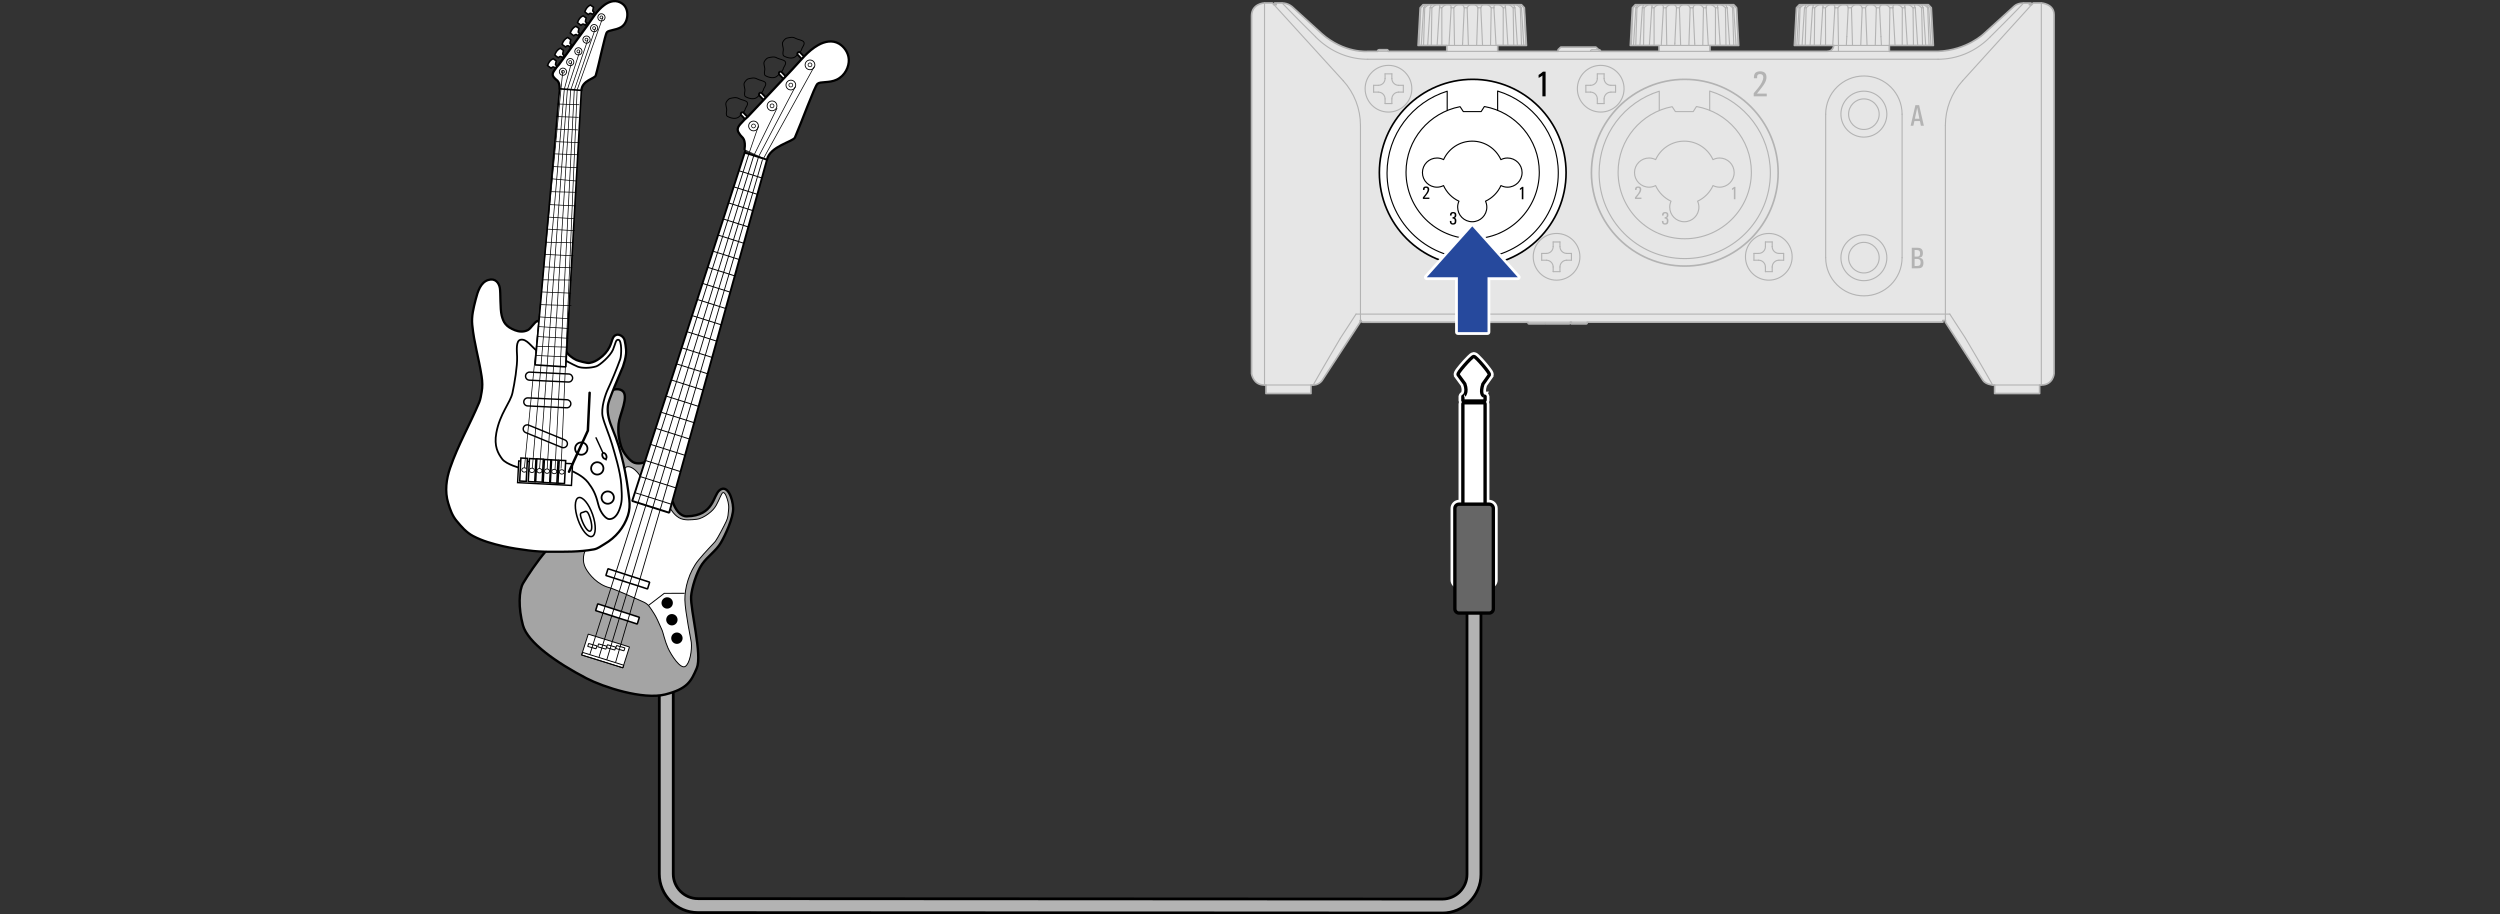 <?xml version="1.0" encoding="utf-8"?>
<!-- Generator: Adobe Illustrator 25.4.1, SVG Export Plug-In . SVG Version: 6.00 Build 0)  -->
<svg version="1.1" xmlns="http://www.w3.org/2000/svg" xmlns:xlink="http://www.w3.org/1999/xlink" x="0px" y="0px"
	 width="447.874px" height="163.818px" viewBox="0 0 447.874 163.818" style="enable-background:new 0 0 447.874 163.818;"
	 xml:space="preserve">
<rect x="0" y="0" width="447.874" height="163.818" fill="#333333" stroke="none"/>
<style type="text/css">
	.st0{fill:#E6E6E6;stroke:#B3B3B3;stroke-width:0.3;stroke-linecap:round;stroke-linejoin:round;stroke-miterlimit:10;}
	.st1{fill:#FFFFFF;stroke:#000000;stroke-width:0.3;stroke-linecap:round;stroke-linejoin:round;stroke-miterlimit:10;}
	.st2{fill:none;stroke:#B3B3B3;stroke-width:0.3;stroke-linecap:round;stroke-linejoin:round;stroke-miterlimit:10;}
	.st3{fill:#E6E6E6;stroke:#B3B3B3;stroke-width:0.2;stroke-linecap:round;stroke-linejoin:round;stroke-miterlimit:10;}
	.st4{fill:none;stroke:#B3B3B3;stroke-width:0.2;stroke-linecap:round;stroke-linejoin:round;stroke-miterlimit:10;}
	.st5{fill:#B3B3B3;}
	.st6{fill:none;stroke:#000000;stroke-width:0.2;stroke-linecap:round;stroke-linejoin:round;stroke-miterlimit:10;}
	.st7{fill:none;stroke:#000000;stroke-width:3;stroke-linecap:round;stroke-linejoin:round;}
	.st8{fill:none;stroke:#B3B3B3;stroke-width:2;stroke-linecap:round;stroke-linejoin:round;}
	.st9{fill:#FFFFFF;stroke:#FFFFFF;stroke-width:0.9;}
	.st10{fill:#FFFFFF;stroke:#000000;stroke-width:0.601;}
	.st11{fill:#666666;stroke:#000000;stroke-width:0.601;}
	.st12{fill:none;stroke:#000000;stroke-width:0.173;stroke-linecap:round;stroke-linejoin:bevel;}
	.st13{fill:#FFFFFF;}
	.st14{fill:none;stroke:#000000;stroke-width:0.345;stroke-linecap:round;stroke-linejoin:bevel;}
	.st15{fill:#FFFFFF;stroke:#000000;stroke-width:0.407;stroke-linecap:round;stroke-linejoin:bevel;}
	.st16{fill:#A4A4A4;stroke:#000000;stroke-width:0.432;}
	.st17{fill:#FFFFFF;stroke:#000000;stroke-width:0.173;}
	.st18{fill:none;stroke:#000000;stroke-width:0.346;stroke-linecap:round;stroke-linejoin:bevel;}
	.st19{fill:none;stroke:#000000;stroke-width:0.173;}
	.st20{fill:#FFFFFF;stroke:#000000;stroke-width:0.28;stroke-linecap:round;stroke-linejoin:bevel;}
	.st21{fill:#FFFFFF;stroke:#000000;stroke-width:0.173;stroke-linecap:round;stroke-linejoin:bevel;}
	.st22{fill:none;stroke:#000000;stroke-width:0.158;}
	.st23{fill:#FFFFFF;stroke:#000000;stroke-width:0.155;}
	.st24{fill:#FFFFFF;stroke:#000000;stroke-width:0.129;}
	.st25{fill:none;stroke:#000000;stroke-width:0.129;}
	.st26{fill:#FFFFFF;stroke:#000000;stroke-width:0.323;stroke-linecap:round;stroke-linejoin:bevel;}
	.st27{fill:#FFFFFF;stroke:#000000;stroke-width:0.258;stroke-linecap:round;stroke-linejoin:bevel;}
	.st28{fill:#FFFFFF;stroke:#000000;stroke-width:0.293;stroke-linecap:round;stroke-linejoin:bevel;}
	.st29{fill:none;stroke:#000000;stroke-width:0.129;stroke-linecap:round;stroke-linejoin:bevel;}
	.st30{fill:#FFFFFF;stroke:#000000;stroke-width:0.258;}
	.st31{fill:#FFFFFF;stroke:#000000;stroke-width:0.278;}
	.st32{fill:#FFFFFF;stroke:#000000;stroke-width:0.156;}
	.st33{fill:none;stroke:#000000;stroke-width:0.45;stroke-linecap:round;stroke-linejoin:bevel;}
	.st34{fill:#26499D;}
</style>
<g id="_x31_">
	<g>
		<path class="st0" d="M348.515,57.719l6.736,10.438c0.475,0.698,1.701,0.817,1.701,0.817h0.384v1.521h8.061v-1.521h0.304
			c2.12,0,2.281-2.026,2.281-2.026s0-62.374,0-64.324s-2.281-2.091-2.281-2.091h-1.46l-0.276,0.304h-0.411l0.29-0.29h-1.32
			c0,0-1.012-0.028-1.651,0.528c-0.639,0.556-5.427,4.926-5.427,4.926s-3.029,2.996-8.244,3.202h-8.726V8.137h7.887l-0.37-6.741
			l-0.527-0.559h-23.105l-0.527,0.559l-0.37,6.741h7.057c0,0-0.111,1.067-1.146,1.067H306.34V8.137h5.143l-0.375-6.741l-0.518-0.559
			h-17.625l-0.518,0.559l-0.375,6.741h5.143v1.065H286.74c0,0,0.028-0.305-0.341-0.305l-0.496-0.456h-6.293l-0.48,0.456v0.305
			h-10.812V8.137h5.143l-0.375-6.741l-0.518-0.559h-17.625l-0.518,0.559l-0.375,6.741h5.143v1.065h-10.474
			c0,0,0.004-0.304-0.271-0.304s-1.366,0-1.366,0s-0.305,0.033-0.305,0.305h-1.785c0,0-4.175,0.384-8.208-3.183l-5.218-4.746
			c0,0-0.726-0.74-1.915-0.74h-1.287l0.276,0.304h-0.411l-0.276-0.304h-1.46c0,0-2.281,0.096-2.281,2.342v64.067
			c0,0,0.273,2.032,2.281,2.032h0.304v1.521h8.061v-1.521h0.343c0,0,0.984,0.064,1.625-0.774l6.853-10.481v-0.304h0.152
			c0,0,0.006,0.286,0.304,0.304c0.298,0.019,29.582,0,29.582,0s-0.011,0.302,0.205,0.302s2.899,0,2.899,0V57.95
			c0,0,0.009,0.073,0.167,0.073c0.158,0,4.131,0,4.131,0s0.203-0.04,0.203-0.228v-0.076h0.178v0.304h2.664c0,0,0.2,0.036,0.2-0.304
			h63.697v-0.304h0.456V57.719z"/>
		<circle class="st1" cx="263.837" cy="30.94" r="16.726"/>
		<circle class="st2" cx="301.829" cy="30.94" r="16.726"/>
		<circle class="st3" cx="333.914" cy="20.448" r="4.115"/>
		<circle class="st3" cx="333.914" cy="46.169" r="4.115"/>
		<line class="st4" x1="226.538" y1="68.974" x2="226.538" y2="0.533"/>
		<line class="st4" x1="267.632" y1="1.396" x2="267.632" y2="1.394"/>
		<line class="st4" x1="265.58" y1="7.737" x2="265.601" y2="8.137"/>
		<line class="st4" x1="243.724" y1="57.415" x2="243.724" y2="22.45"/>
		<line class="st4" x1="246.082" y1="16.502" x2="246.082" y2="15.286"/>
		<line class="st4" x1="248.135" y1="14.069" x2="248.135" y2="13.232"/>
		<line class="st4" x1="248.135" y1="18.556" x2="248.135" y2="17.719"/>
		<line class="st4" x1="249.352" y1="13.232" x2="249.352" y2="14.069"/>
		<line class="st4" x1="249.352" y1="17.719" x2="249.352" y2="18.556"/>
		<line class="st4" x1="251.405" y1="15.286" x2="251.405" y2="16.502"/>
		<line class="st4" x1="262.005" y1="8.137" x2="262.025" y2="7.746"/>
		<line class="st4" x1="259.974" y1="1.395" x2="259.973" y2="1.396"/>
		<line class="st4" x1="259.59" y1="8.137" x2="259.59" y2="8.136"/>
		<line class="st4" x1="268.016" y1="8.136" x2="268.016" y2="8.137"/>
		<line class="st4" x1="306.038" y1="8.136" x2="306.039" y2="8.137"/>
		<line class="st4" x1="305.655" y1="1.396" x2="305.655" y2="1.394"/>
		<line class="st4" x1="303.603" y1="7.737" x2="303.624" y2="8.137"/>
		<line class="st4" x1="276.196" y1="46.616" x2="276.196" y2="45.4"/>
		<line class="st4" x1="278.249" y1="48.67" x2="278.249" y2="47.833"/>
		<line class="st4" x1="278.249" y1="44.183" x2="278.249" y2="43.346"/>
		<line class="st4" x1="279.466" y1="43.346" x2="279.466" y2="44.183"/>
		<line class="st4" x1="279.466" y1="47.833" x2="279.466" y2="48.67"/>
		<line class="st4" x1="281.519" y1="45.4" x2="281.519" y2="46.616"/>
		<line class="st4" x1="284.105" y1="16.502" x2="284.105" y2="15.286"/>
		<line class="st4" x1="286.158" y1="14.069" x2="286.158" y2="13.232"/>
		<line class="st4" x1="286.158" y1="18.556" x2="286.158" y2="17.719"/>
		<line class="st4" x1="287.375" y1="13.232" x2="287.375" y2="14.069"/>
		<line class="st4" x1="287.375" y1="17.719" x2="287.375" y2="18.556"/>
		<line class="st4" x1="289.428" y1="15.286" x2="289.428" y2="16.502"/>
		<line class="st4" x1="314.219" y1="46.616" x2="314.219" y2="45.4"/>
		<line class="st4" x1="316.272" y1="44.183" x2="316.272" y2="43.346"/>
		<line class="st4" x1="316.272" y1="48.67" x2="316.272" y2="47.833"/>
		<line class="st4" x1="317.489" y1="43.346" x2="317.489" y2="44.183"/>
		<line class="st4" x1="317.489" y1="47.833" x2="317.489" y2="48.67"/>
		<line class="st4" x1="284.921" y1="9.202" x2="284.921" y2="9.186"/>
		<line class="st4" x1="300.027" y1="8.137" x2="300.048" y2="7.746"/>
		<line class="st4" x1="297.996" y1="1.395" x2="297.996" y2="1.396"/>
		<line class="st4" x1="297.612" y1="8.137" x2="297.613" y2="8.136"/>
		<line class="st4" x1="339.113" y1="1.396" x2="339.112" y2="1.383"/>
		<line class="st4" x1="319.542" y1="45.4" x2="319.542" y2="46.616"/>
		<line class="st4" x1="327.07" y1="46.16" x2="327.07" y2="20.457"/>
		<line class="st4" x1="329.352" y1="8.137" x2="329.352" y2="9.202"/>
		<line class="st4" x1="340.759" y1="46.16" x2="340.759" y2="20.457"/>
		<line class="st4" x1="348.515" y1="57.415" x2="348.515" y2="22.45"/>
		<line class="st4" x1="328.717" y1="1.383" x2="328.716" y2="1.396"/>
		<line class="st4" x1="365.702" y1="0.533" x2="365.702" y2="68.974"/>
		<line class="st4" x1="351.591" y1="14.48" x2="363.966" y2="0.837"/>
		<line class="st4" x1="228.228" y1="0.837" x2="240.648" y2="14.48"/>
		<line class="st4" x1="234.857" y1="68.974" x2="226.796" y2="68.974"/>
		<line class="st4" x1="357.336" y1="68.974" x2="365.397" y2="68.974"/>
		<line class="st4" x1="273.762" y1="57.719" x2="281.321" y2="57.719"/>
		<line class="st4" x1="281.499" y1="57.719" x2="284.362" y2="57.719"/>
		<line class="st4" x1="242.936" y1="56.267" x2="349.304" y2="56.267"/>
		<line class="st4" x1="317.489" y1="48.67" x2="316.272" y2="48.67"/>
		<line class="st4" x1="279.466" y1="48.67" x2="278.249" y2="48.67"/>
		<line class="st4" x1="315.055" y1="46.616" x2="314.219" y2="46.616"/>
		<line class="st4" x1="277.032" y1="46.616" x2="276.196" y2="46.616"/>
		<line class="st4" x1="280.683" y1="46.616" x2="281.519" y2="46.616"/>
		<line class="st4" x1="318.705" y1="46.616" x2="319.542" y2="46.616"/>
		<line class="st4" x1="319.542" y1="45.4" x2="318.705" y2="45.4"/>
		<line class="st4" x1="281.519" y1="45.4" x2="280.683" y2="45.4"/>
		<line class="st4" x1="276.196" y1="45.4" x2="277.032" y2="45.4"/>
		<line class="st4" x1="314.219" y1="45.4" x2="315.055" y2="45.4"/>
		<line class="st4" x1="279.466" y1="43.346" x2="278.249" y2="43.346"/>
		<line class="st4" x1="317.489" y1="43.346" x2="316.272" y2="43.346"/>
		<line class="st4" x1="287.375" y1="18.556" x2="286.158" y2="18.556"/>
		<line class="st4" x1="249.352" y1="18.556" x2="248.135" y2="18.556"/>
		<line class="st4" x1="284.941" y1="16.502" x2="284.105" y2="16.502"/>
		<line class="st4" x1="246.918" y1="16.502" x2="246.082" y2="16.502"/>
		<line class="st4" x1="250.569" y1="16.502" x2="251.405" y2="16.502"/>
		<line class="st4" x1="288.591" y1="16.502" x2="289.428" y2="16.502"/>
		<line class="st4" x1="289.428" y1="15.286" x2="288.591" y2="15.286"/>
		<line class="st4" x1="251.405" y1="15.286" x2="250.569" y2="15.286"/>
		<line class="st4" x1="246.082" y1="15.286" x2="246.918" y2="15.286"/>
		<line class="st4" x1="284.105" y1="15.286" x2="284.941" y2="15.286"/>
		<line class="st4" x1="249.352" y1="13.232" x2="248.135" y2="13.232"/>
		<line class="st4" x1="287.375" y1="13.232" x2="286.158" y2="13.232"/>
		<line class="st4" x1="245.037" y1="10.615" x2="347.203" y2="10.615"/>
		<line class="st4" x1="327.376" y1="9.202" x2="338.477" y2="9.202"/>
		<line class="st4" x1="246.775" y1="9.186" x2="248.718" y2="9.186"/>
		<line class="st4" x1="284.921" y1="9.186" x2="286.74" y2="9.186"/>
		<line class="st4" x1="285.225" y1="8.898" x2="286.399" y2="8.898"/>
		<line class="st4" x1="259.191" y1="8.137" x2="268.363" y2="8.137"/>
		<line class="st4" x1="297.214" y1="8.137" x2="306.34" y2="8.137"/>
		<line class="st4" x1="328.514" y1="8.137" x2="338.466" y2="8.137"/>
		<line class="st4" x1="345.345" y1="1.396" x2="345.528" y2="1.396"/>
		<line class="st4" x1="344.258" y1="1.396" x2="344.554" y2="1.396"/>
		<line class="st4" x1="342.719" y1="1.396" x2="343.116" y2="1.396"/>
		<line class="st4" x1="340.796" y1="1.396" x2="341.275" y2="1.396"/>
		<line class="st4" x1="338.571" y1="1.396" x2="339.113" y2="1.396"/>
		<line class="st4" x1="336.143" y1="1.396" x2="336.723" y2="1.396"/>
		<line class="st4" x1="333.618" y1="1.396" x2="334.211" y2="1.396"/>
		<line class="st4" x1="331.106" y1="1.396" x2="331.686" y2="1.396"/>
		<line class="st4" x1="328.716" y1="1.396" x2="329.258" y2="1.396"/>
		<line class="st4" x1="310.388" y1="1.396" x2="310.587" y2="1.396"/>
		<line class="st4" x1="309.105" y1="1.396" x2="309.423" y2="1.396"/>
		<line class="st4" x1="307.327" y1="1.396" x2="307.74" y2="1.396"/>
		<line class="st4" x1="305.173" y1="1.396" x2="305.655" y2="1.396"/>
		<line class="st4" x1="302.791" y1="1.396" x2="303.308" y2="1.396"/>
		<line class="st4" x1="272.365" y1="1.396" x2="272.564" y2="1.396"/>
		<line class="st4" x1="300.343" y1="1.396" x2="300.86" y2="1.396"/>
		<line class="st4" x1="326.554" y1="1.396" x2="327.033" y2="1.396"/>
		<line class="st4" x1="297.996" y1="1.396" x2="298.478" y2="1.396"/>
		<line class="st4" x1="295.91" y1="1.396" x2="296.324" y2="1.396"/>
		<line class="st4" x1="271.083" y1="1.396" x2="271.4" y2="1.396"/>
		<line class="st4" x1="294.227" y1="1.396" x2="294.544" y2="1.396"/>
		<line class="st4" x1="269.304" y1="1.396" x2="269.717" y2="1.396"/>
		<line class="st4" x1="267.15" y1="1.396" x2="267.632" y2="1.396"/>
		<line class="st4" x1="293.061" y1="1.396" x2="293.261" y2="1.396"/>
		<line class="st4" x1="264.768" y1="1.396" x2="265.285" y2="1.396"/>
		<line class="st4" x1="262.32" y1="1.396" x2="262.837" y2="1.396"/>
		<line class="st4" x1="259.973" y1="1.396" x2="260.455" y2="1.396"/>
		<line class="st4" x1="257.887" y1="1.396" x2="258.301" y2="1.396"/>
		<line class="st4" x1="256.204" y1="1.396" x2="256.521" y2="1.396"/>
		<line class="st4" x1="255.038" y1="1.396" x2="255.238" y2="1.396"/>
		<line class="st4" x1="324.713" y1="1.396" x2="325.11" y2="1.396"/>
		<line class="st4" x1="323.275" y1="1.396" x2="323.571" y2="1.396"/>
		<line class="st4" x1="322.301" y1="1.396" x2="322.484" y2="1.396"/>
		<path class="st4" d="M346.246,8.137c-0.102-2.247-0.207-4.494-0.314-6.741"/>
		<path class="st4" d="M311.39,8.137c-0.098-2.247-0.199-4.494-0.304-6.741"/>
		<path class="st4" d="M273.367,8.137c-0.098-2.247-0.199-4.494-0.304-6.741"/>
		<path class="st4" d="M321.891,8.137c0.139-2.247,0.276-4.494,0.41-6.741"/>
		<path class="st4" d="M254.617,8.137c0.144-2.247,0.284-4.494,0.421-6.741"/>
		<path class="st4" d="M292.64,8.137c0.144-2.247,0.284-4.494,0.421-6.741"/>
		<path class="st4" d="M345.589,8.137c-0.076-2.247-0.158-4.494-0.244-6.741"/>
		<path class="st4" d="M272.576,8.137c-0.064-2.247-0.135-4.494-0.212-6.741"/>
		<path class="st4" d="M310.599,8.137c-0.064-2.247-0.135-4.494-0.212-6.741"/>
		<path class="st4" d="M344.421,8.137c-0.047-2.247-0.102-4.494-0.164-6.741"/>
		<path class="st4" d="M271.188,8.137c-0.026-2.247-0.061-4.494-0.105-6.741"/>
		<path class="st4" d="M309.21,8.137c-0.026-2.247-0.061-4.494-0.105-6.741"/>
		<path class="st4" d="M342.795,8.137c-0.016-2.247-0.041-4.494-0.076-6.741"/>
		<path class="st4" d="M269.304,1.396c0.008,2.247,0.006,4.494-0.009,6.741"/>
		<path class="st4" d="M340.796,1.396c0.006,2.247,0.001,4.494-0.015,6.741"/>
		<path class="st4" d="M307.327,1.396c0.008,2.247,0.006,4.494-0.009,6.741"/>
		<path class="st4" d="M338.466,8.137c0.047-2.247,0.083-4.494,0.106-6.741"/>
		<path class="st4" d="M267.028,8.137c0.053-2.247,0.094-4.494,0.122-6.741"/>
		<path class="st4" d="M305.051,8.137c0.053-2.247,0.094-4.494,0.122-6.741"/>
		<path class="st4" d="M335.952,8.137c0.076-2.247,0.14-4.494,0.191-6.741"/>
		<path class="st4" d="M278.249,47.833c0-0.672-0.545-1.217-1.217-1.217"/>
		<path class="st4" d="M283.04,46.008c0-2.31-1.873-4.182-4.182-4.182s-4.182,1.873-4.182,4.182c0,2.31,1.873,4.183,4.182,4.183
			S283.04,48.318,283.04,46.008"/>
		<path class="st4" d="M278.249,44.183c0,0.323-0.128,0.632-0.356,0.86 M277.893,45.043c-0.228,0.228-0.538,0.356-0.86,0.356"/>
		<path class="st4" d="M280.683,46.616c-0.672,0-1.217,0.545-1.217,1.217"/>
		<path class="st4" d="M318.705,46.616c-0.672,0-1.217,0.545-1.217,1.217"/>
		<path class="st4" d="M316.272,47.833c0-0.672-0.545-1.217-1.217-1.217"/>
		<path class="st4" d="M279.466,44.183c0,0.672,0.545,1.217,1.217,1.217"/>
		<path class="st4" d="M333.914,53.004c3.78,0,6.844-3.064,6.844-6.844 M327.07,46.16c0,3.78,3.064,6.844,6.844,6.844"/>
		<path class="st4" d="M321.063,46.008c0-2.31-1.873-4.182-4.182-4.182s-4.182,1.873-4.182,4.182c0,2.31,1.873,4.183,4.182,4.183
			S321.063,48.318,321.063,46.008"/>
		<path class="st4" d="M317.489,44.183c0,0.672,0.545,1.217,1.217,1.217"/>
		<path class="st4" d="M316.272,44.183c0,0.323-0.128,0.632-0.356,0.86 M315.916,45.043c-0.228,0.228-0.538,0.356-0.86,0.356"/>
		<path class="st4" d="M243.724,22.45c0-2.947-1.097-5.788-3.076-7.97"/>
		<path class="st4" d="M252.926,15.894c0-2.31-1.873-4.182-4.182-4.182c-2.31,0-4.183,1.873-4.183,4.182s1.873,4.183,4.183,4.183
			C251.053,20.077,252.926,18.204,252.926,15.894"/>
		<path class="st4" d="M249.352,14.069c0,0.672,0.545,1.217,1.217,1.217"/>
		<path class="st4" d="M248.135,14.069c0,0.323-0.128,0.632-0.356,0.86 M247.779,14.929c-0.228,0.228-0.538,0.356-0.86,0.356"/>
		<path class="st4" d="M250.569,16.502c-0.672,0-1.217,0.545-1.217,1.217"/>
		<path class="st4" d="M248.135,17.719c0-0.672-0.545-1.217-1.217-1.217"/>
		<path class="st4" d="M333.914,13.613c-3.78,0-6.844,3.064-6.844,6.844 M340.759,20.457c0-3.78-3.064-6.844-6.844-6.844"/>
		<path class="st4" d="M290.949,15.894c0-2.31-1.873-4.182-4.183-4.182s-4.182,1.873-4.182,4.182s1.873,4.183,4.182,4.183
			S290.949,18.204,290.949,15.894"/>
		<path class="st4" d="M336.652,20.457c0-1.512-1.226-2.738-2.738-2.738s-2.738,1.226-2.738,2.738s1.226,2.738,2.738,2.738
			S336.652,21.969,336.652,20.457"/>
		<path class="st4" d="M336.652,46.16c0-1.512-1.226-2.738-2.738-2.738s-2.738,1.226-2.738,2.738s1.226,2.738,2.738,2.738
			S336.652,47.672,336.652,46.16"/>
		<path class="st4" d="M287.375,14.069c0,0.672,0.545,1.217,1.217,1.217"/>
		<path class="st4" d="M286.158,14.069c0,0.323-0.128,0.632-0.356,0.86 M285.801,14.929c-0.228,0.228-0.538,0.356-0.86,0.356"/>
		<path class="st4" d="M288.591,16.502c-0.672,0-1.217,0.545-1.217,1.217"/>
		<path class="st4" d="M286.158,17.719c0-0.672-0.545-1.217-1.217-1.217"/>
		<path class="st4" d="M285.225,8.898c-0.162,0-0.295,0.127-0.304,0.288"/>
		<path class="st4" d="M322.842,8.137c0.149-2.247,0.293-4.494,0.432-6.741"/>
		<path class="st4" d="M293.789,8.137c0.153-2.247,0.299-4.494,0.438-6.741"/>
		<path class="st4" d="M255.766,8.137c0.153-2.247,0.299-4.494,0.438-6.741"/>
		<path class="st4" d="M324.278,8.137c0.153-2.247,0.298-4.494,0.436-6.741"/>
		<path class="st4" d="M257.462,8.137c0.151-2.246,0.293-4.494,0.425-6.741"/>
		<path class="st4" d="M295.485,8.137c0.151-2.246,0.293-4.494,0.425-6.741"/>
		<path class="st4" d="M326.134,8.137c0.149-2.247,0.289-4.494,0.42-6.741"/>
		<path class="st4" d="M328.331,8.137c0.139-2.246,0.268-4.494,0.386-6.741"/>
		<path class="st4" d="M330.856,6.565c0.09-1.723,0.173-3.446,0.249-5.169"/>
		<path class="st4" d="M259.59,8.136c0.139-2.246,0.267-4.492,0.384-6.739"/>
		<path class="st4" d="M297.613,8.136c0.139-2.246,0.267-4.492,0.384-6.739"/>
		<path class="st4" d="M262.025,7.746c0.109-2.116,0.208-4.233,0.295-6.35"/>
		<path class="st4" d="M300.048,7.746c0.109-2.116,0.208-4.233,0.295-6.35"/>
		<path class="st4" d="M333.349,8.137c0.102-2.247,0.192-4.494,0.269-6.741"/>
		<path class="st4" d="M264.542,8.137c0.089-2.247,0.164-4.494,0.227-6.741"/>
		<path class="st4" d="M302.565,8.137c0.089-2.247,0.164-4.494,0.227-6.741"/>
		<path class="st4" d="M330.771,8.137c0.029-0.524,0.058-1.048,0.085-1.572"/>
		<path class="st4" d="M322.484,1.396c-0.087,2.247-0.168,4.494-0.244,6.741"/>
		<path class="st4" d="M255.238,1.396c-0.077,2.247-0.147,4.494-0.211,6.741"/>
		<path class="st4" d="M293.261,1.396c-0.077,2.247-0.147,4.494-0.211,6.741"/>
		<path class="st4" d="M323.571,1.396c-0.062,2.247-0.117,4.494-0.164,6.741"/>
		<path class="st4" d="M256.521,1.396c-0.044,2.247-0.079,4.494-0.105,6.741"/>
		<path class="st4" d="M294.544,1.396c-0.044,2.247-0.079,4.494-0.105,6.741"/>
		<path class="st4" d="M325.11,1.396c-0.035,2.247-0.06,4.494-0.076,6.741"/>
		<path class="st4" d="M327.033,1.396c-0.006,2.247-0.001,4.494,0.015,6.741"/>
		<path class="st4" d="M258.301,1.396c-0.008,2.247-0.005,4.494,0.009,6.741"/>
		<path class="st4" d="M296.324,1.396c-0.008,2.247-0.005,4.494,0.009,6.741"/>
		<path class="st4" d="M329.258,1.396c0.023,2.247,0.058,4.494,0.106,6.741"/>
		<path class="st4" d="M260.455,1.396c0.028,2.247,0.069,4.494,0.122,6.741"/>
		<path class="st4" d="M298.478,1.396c0.028,2.247,0.069,4.494,0.122,6.741"/>
		<path class="st4" d="M331.686,1.396c0.051,2.247,0.115,4.495,0.191,6.741"/>
		<path class="st4" d="M351.591,14.48c-1.98,2.182-3.076,5.024-3.076,7.97"/>
		<path class="st4" d="M344.554,1.396c0.139,2.247,0.283,4.495,0.432,6.741"/>
		<path class="st4" d="M271.4,1.396c0.14,2.248,0.286,4.495,0.438,6.741"/>
		<path class="st4" d="M309.423,1.396c0.14,2.248,0.286,4.495,0.438,6.741"/>
		<path class="st4" d="M343.116,1.396c0.138,2.248,0.283,4.495,0.436,6.741"/>
		<path class="st4" d="M269.717,1.396c0.133,2.248,0.274,4.495,0.426,6.741"/>
		<path class="st4" d="M307.74,1.396c0.133,2.248,0.274,4.495,0.426,6.741"/>
		<path class="st4" d="M341.275,1.396c0.13,2.248,0.27,4.495,0.42,6.741"/>
		<path class="st4" d="M339.113,1.396c0.118,2.248,0.246,4.495,0.386,6.741"/>
		<path class="st4" d="M336.723,1.396c0.077,1.723,0.16,3.446,0.249,5.169"/>
		<path class="st4" d="M267.632,1.396c0.117,2.247,0.245,4.494,0.384,6.739"/>
		<path class="st4" d="M305.655,1.396c0.117,2.247,0.245,4.494,0.384,6.739"/>
		<path class="st4" d="M265.285,1.396c0.087,2.114,0.186,4.228,0.295,6.341"/>
		<path class="st4" d="M303.308,1.396c0.087,2.114,0.186,4.228,0.295,6.341"/>
		<path class="st4" d="M334.211,1.396c0.077,2.248,0.167,4.495,0.269,6.741"/>
		<path class="st4" d="M262.837,1.396c0.063,2.247,0.138,4.495,0.227,6.741"/>
		<path class="st4" d="M300.86,1.396c0.063,2.247,0.138,4.495,0.227,6.741"/>
		<path class="st4" d="M336.972,6.565c0.027,0.524,0.056,1.048,0.085,1.572"/>
		<path class="st4" d="M321.897,1.396c-0.107,2.247-0.212,4.494-0.314,6.741"/>
		<path class="st4" d="M254.538,1.396c-0.104,2.247-0.206,4.494-0.303,6.741"/>
		<path class="st4" d="M292.561,1.396c-0.104,2.247-0.206,4.494-0.303,6.741"/>
		<path class="st4" d="M345.528,1.396c0.134,2.247,0.271,4.494,0.41,6.741"/>
		<path class="st4" d="M272.564,1.396c0.137,2.247,0.277,4.494,0.421,6.741"/>
		<path class="st4" d="M310.587,1.396c0.137,2.247,0.277,4.494,0.421,6.741"/>
		<polyline class="st4" points="255.391,0.837 255.38,0.87 255.373,0.887 255.351,0.934 255.345,0.946 255.342,0.953 255.309,1.011 
			255.301,1.025 255.266,1.082 255.238,1.125 255.201,1.18 255.162,1.234 255.159,1.238 255.12,1.291 255.079,1.344 255.038,1.396 
					"/>
		<polyline class="st4" points="269.717,1.396 269.716,1.392 269.708,1.366 269.701,1.341 269.694,1.316 269.688,1.29 
			269.682,1.265 269.678,1.243 269.674,1.218 269.67,1.191 269.667,1.165 269.665,1.139 		"/>
		<polyline class="st4" points="271.4,1.396 271.378,1.358 271.354,1.314 271.332,1.27 271.317,1.24 271.297,1.195 271.278,1.149 
			271.271,1.131 271.255,1.084 271.242,1.036 271.237,1.019 271.229,0.974 271.225,0.934 		"/>
		<polyline class="st4" points="272.564,1.396 272.561,1.392 272.52,1.34 272.48,1.287 272.441,1.234 272.41,1.192 272.373,1.137 
			272.336,1.082 272.328,1.068 272.293,1.011 272.289,1.004 272.257,0.946 272.251,0.934 272.23,0.887 272.223,0.87 272.212,0.837 
					"/>
		<polyline class="st4" points="257.939,1.14 257.938,1.161 257.935,1.187 257.932,1.213 257.927,1.239 257.923,1.265 257.922,1.27 
			257.916,1.295 257.91,1.321 257.903,1.346 257.895,1.371 257.887,1.396 		"/>
		<polyline class="st4" points="256.378,0.934 256.374,0.975 256.366,1.019 256.362,1.036 256.357,1.055 256.342,1.102 
			256.325,1.149 256.313,1.179 256.293,1.225 256.272,1.27 256.252,1.309 256.229,1.353 256.204,1.396 		"/>
		<polyline class="st4" points="256.366,0.837 256.367,0.84 256.37,0.849 256.373,0.859 256.374,0.866 256.376,0.875 256.377,0.885 
			256.378,0.895 256.379,0.905 256.379,0.915 256.379,0.925 256.378,0.934 		"/>
		<polyline class="st4" points="255.238,1.396 255.28,1.357 255.349,1.295 255.419,1.234 255.46,1.198 255.532,1.139 255.604,1.082 
			255.641,1.054 255.715,0.999 255.791,0.946 255.834,0.918 255.906,0.874 255.973,0.837 		"/>
		<polyline class="st4" points="257.849,0.837 257.87,0.861 257.877,0.871 257.894,0.898 257.9,0.91 257.913,0.94 257.923,0.971 
			257.928,0.988 257.934,1.02 257.938,1.052 257.939,1.075 257.94,1.107 257.939,1.14 		"/>
		<polyline class="st4" points="256.521,1.396 256.556,1.363 256.626,1.298 256.698,1.234 256.737,1.201 256.811,1.14 
			256.887,1.082 256.927,1.052 257.006,0.998 257.086,0.946 257.151,0.908 257.223,0.87 257.293,0.837 		"/>
		<polyline class="st4" points="259.737,0.837 259.772,0.862 259.801,0.887 259.832,0.918 259.854,0.946 259.88,0.982 
			259.903,1.022 259.923,1.065 259.929,1.081 259.945,1.128 259.958,1.177 259.967,1.23 259.967,1.233 259.973,1.289 259.975,1.347 
			259.974,1.395 		"/>
		<polyline class="st4" points="258.301,1.396 258.327,1.368 258.392,1.3 258.46,1.234 258.494,1.203 258.566,1.141 258.64,1.082 
			258.69,1.044 258.765,0.993 258.839,0.946 258.843,0.944 258.916,0.903 258.986,0.868 259.056,0.837 		"/>
		<polyline class="st4" points="261.902,0.837 261.95,0.863 261.996,0.893 262.02,0.911 262.062,0.946 262.102,0.984 262.14,1.026 
			262.175,1.07 262.183,1.082 262.215,1.13 262.243,1.181 262.268,1.234 262.29,1.29 262.308,1.348 262.32,1.396 		"/>
		<polyline class="st4" points="260.455,1.396 260.506,1.329 260.56,1.264 260.587,1.234 260.624,1.195 260.683,1.137 
			260.745,1.082 260.751,1.076 260.815,1.026 260.879,0.979 260.945,0.937 261.01,0.899 261.076,0.866 261.142,0.837 		"/>
		<polyline class="st4" points="264.196,0.837 264.254,0.865 264.312,0.896 264.368,0.932 264.389,0.946 264.443,0.987 
			264.494,1.031 264.544,1.078 264.547,1.082 264.594,1.133 264.638,1.187 264.68,1.244 264.7,1.274 264.736,1.334 264.768,1.396 		
			"/>
		<polyline class="st4" points="262.837,1.396 262.87,1.334 262.906,1.274 262.926,1.244 262.967,1.187 263.011,1.133 
			263.058,1.082 263.062,1.078 263.111,1.031 263.163,0.987 263.217,0.946 263.237,0.932 263.294,0.896 263.351,0.865 
			263.409,0.837 		"/>
		<polyline class="st4" points="266.463,0.837 266.529,0.866 266.595,0.899 266.661,0.937 266.726,0.979 266.791,1.026 
			266.854,1.076 266.86,1.082 266.922,1.137 266.982,1.195 267.018,1.234 267.045,1.264 267.099,1.329 267.15,1.396 		"/>
		<polyline class="st4" points="265.285,1.396 265.297,1.347 265.316,1.29 265.338,1.234 265.363,1.181 265.391,1.13 265.422,1.082 
			265.431,1.07 265.465,1.026 265.503,0.984 265.543,0.946 265.585,0.911 265.609,0.893 265.656,0.863 265.704,0.837 		"/>
		<polyline class="st4" points="268.549,0.837 268.619,0.868 268.69,0.903 268.762,0.944 268.766,0.946 268.84,0.993 268.915,1.044 
			268.965,1.082 269.001,1.11 269.074,1.171 269.145,1.234 269.172,1.26 269.239,1.327 269.304,1.396 		"/>
		<polyline class="st4" points="270.312,0.837 270.381,0.87 270.454,0.908 270.518,0.946 270.56,0.973 270.64,1.026 270.718,1.082 
			270.758,1.113 270.833,1.172 270.906,1.234 270.943,1.266 271.013,1.33 271.083,1.396 		"/>
		<polyline class="st4" points="271.63,0.837 271.697,0.874 271.769,0.918 271.812,0.946 271.85,0.972 271.925,1.026 271.999,1.082 
			272.042,1.116 272.114,1.174 272.184,1.234 272.228,1.272 272.297,1.333 272.365,1.396 		"/>
		<polyline class="st4" points="271.225,0.934 271.225,0.927 271.225,0.917 271.225,0.907 271.225,0.905 271.225,0.895 
			271.226,0.885 271.227,0.875 271.229,0.865 271.231,0.856 271.234,0.846 271.237,0.837 		"/>
		<polyline class="st4" points="272.415,0.837 272.479,0.883 272.485,0.887 272.493,0.893 272.56,0.946 272.591,0.971 
			272.656,1.026 272.721,1.082 272.763,1.119 272.827,1.176 272.891,1.234 272.939,1.279 273.001,1.337 273.064,1.396 		"/>
		<polyline class="st4" points="269.665,1.139 269.665,1.116 269.665,1.084 269.667,1.052 269.669,1.034 269.674,1.002 
			269.681,0.971 269.685,0.958 269.696,0.927 269.71,0.898 269.716,0.888 269.734,0.861 269.755,0.837 		"/>
		<polyline class="st4" points="267.632,1.394 267.63,1.346 267.632,1.288 267.638,1.232 267.638,1.229 267.648,1.177 267.66,1.127 
			267.676,1.081 267.682,1.065 267.702,1.022 267.725,0.982 267.751,0.946 267.773,0.918 267.804,0.887 267.833,0.862 
			267.868,0.837 		"/>
		<polyline class="st4" points="254.538,1.396 254.586,1.351 254.648,1.292 254.711,1.234 254.753,1.196 254.816,1.139 
			254.881,1.082 254.91,1.056 254.975,1.001 255.042,0.946 255.049,0.94 255.117,0.887 255.123,0.883 255.187,0.837 		"/>
		<polyline class="st4" points="293.413,0.837 293.403,0.87 293.396,0.887 293.374,0.934 293.368,0.946 293.364,0.953 
			293.332,1.011 293.324,1.025 293.289,1.082 293.261,1.125 293.223,1.18 293.185,1.234 293.182,1.238 293.142,1.291 293.102,1.344 
			293.061,1.396 		"/>
		<polyline class="st4" points="307.74,1.396 307.739,1.392 307.731,1.366 307.723,1.341 307.717,1.316 307.71,1.29 307.705,1.265 
			307.701,1.243 307.696,1.218 307.693,1.191 307.69,1.165 307.688,1.139 		"/>
		<polyline class="st4" points="309.423,1.396 309.401,1.358 309.377,1.314 309.354,1.27 309.34,1.24 309.32,1.195 309.301,1.149 
			309.294,1.131 309.278,1.084 309.264,1.036 309.26,1.019 309.252,0.974 309.248,0.934 		"/>
		<polyline class="st4" points="310.587,1.396 310.584,1.392 310.543,1.34 310.503,1.287 310.463,1.234 310.433,1.192 
			310.396,1.137 310.359,1.082 310.35,1.068 310.316,1.011 310.312,1.004 310.28,0.946 310.274,0.934 310.252,0.887 310.245,0.87 
			310.235,0.837 		"/>
		<polyline class="st4" points="295.962,1.14 295.96,1.161 295.958,1.187 295.954,1.213 295.95,1.239 295.945,1.265 295.944,1.27 
			295.939,1.295 295.932,1.321 295.925,1.346 295.918,1.371 295.91,1.396 		"/>
		<polyline class="st4" points="294.401,0.934 294.397,0.975 294.389,1.019 294.385,1.036 294.38,1.055 294.365,1.102 
			294.348,1.149 294.336,1.179 294.316,1.225 294.295,1.27 294.275,1.309 294.251,1.353 294.227,1.396 		"/>
		<polyline class="st4" points="294.389,0.837 294.39,0.84 294.393,0.849 294.396,0.859 294.397,0.866 294.399,0.875 294.4,0.885 
			294.401,0.895 294.401,0.905 294.402,0.915 294.401,0.925 294.401,0.934 		"/>
		<polyline class="st4" points="293.261,1.396 293.303,1.357 293.372,1.295 293.442,1.234 293.483,1.198 293.555,1.139 
			293.627,1.082 293.663,1.054 293.738,0.999 293.814,0.946 293.857,0.918 293.929,0.874 293.996,0.837 		"/>
		<polyline class="st4" points="295.871,0.837 295.892,0.861 295.9,0.871 295.917,0.898 295.923,0.91 295.936,0.94 295.946,0.971 
			295.95,0.988 295.957,1.02 295.96,1.052 295.962,1.075 295.963,1.107 295.962,1.14 		"/>
		<polyline class="st4" points="294.544,1.396 294.579,1.363 294.649,1.298 294.72,1.234 294.759,1.201 294.833,1.14 294.909,1.082 
			294.95,1.052 295.029,0.998 295.109,0.946 295.174,0.908 295.246,0.87 295.315,0.837 		"/>
		<polyline class="st4" points="297.759,0.837 297.795,0.862 297.824,0.887 297.854,0.918 297.877,0.946 297.902,0.982 
			297.925,1.022 297.945,1.065 297.952,1.081 297.968,1.128 297.98,1.177 297.99,1.23 297.99,1.233 297.996,1.289 297.998,1.347 
			297.996,1.395 		"/>
		<polyline class="st4" points="296.324,1.396 296.349,1.368 296.415,1.3 296.483,1.234 296.517,1.203 296.589,1.141 296.663,1.082 
			296.713,1.044 296.788,0.993 296.862,0.946 296.866,0.944 296.938,0.903 297.009,0.868 297.078,0.837 		"/>
		<polyline class="st4" points="299.924,0.837 299.972,0.863 300.019,0.893 300.043,0.911 300.085,0.946 300.125,0.984 
			300.163,1.026 300.198,1.07 300.206,1.082 300.237,1.13 300.266,1.181 300.291,1.234 300.313,1.29 300.331,1.348 300.343,1.396 		
			"/>
		<polyline class="st4" points="298.478,1.396 298.529,1.329 298.583,1.264 298.61,1.234 298.646,1.195 298.706,1.137 
			298.768,1.082 298.774,1.076 298.838,1.026 298.902,0.979 298.967,0.937 299.033,0.899 299.099,0.866 299.165,0.837 		"/>
		<polyline class="st4" points="302.219,0.837 302.277,0.865 302.335,0.896 302.391,0.932 302.412,0.946 302.465,0.987 
			302.517,1.031 302.566,1.078 302.57,1.082 302.617,1.133 302.661,1.187 302.702,1.244 302.722,1.274 302.759,1.334 302.791,1.396 
					"/>
		<polyline class="st4" points="300.86,1.396 300.893,1.334 300.929,1.274 300.949,1.244 300.99,1.187 301.034,1.133 301.081,1.082 
			301.085,1.078 301.134,1.031 301.186,0.987 301.239,0.946 301.26,0.932 301.316,0.896 301.374,0.865 301.432,0.837 		"/>
		<polyline class="st4" points="304.486,0.837 304.552,0.866 304.618,0.899 304.684,0.937 304.749,0.979 304.813,1.026 
			304.877,1.076 304.883,1.082 304.945,1.137 305.005,1.195 305.041,1.234 305.068,1.264 305.122,1.329 305.173,1.396 		"/>
		<polyline class="st4" points="303.308,1.396 303.32,1.347 303.339,1.29 303.36,1.234 303.385,1.181 303.414,1.13 303.445,1.082 
			303.453,1.07 303.488,1.026 303.526,0.984 303.566,0.946 303.608,0.911 303.632,0.893 303.679,0.863 303.726,0.837 		"/>
		<polyline class="st4" points="306.572,0.837 306.642,0.868 306.712,0.903 306.785,0.944 306.789,0.946 306.863,0.993 
			306.937,1.044 306.988,1.082 307.024,1.11 307.097,1.171 307.167,1.234 307.195,1.26 307.262,1.327 307.327,1.396 		"/>
		<polyline class="st4" points="308.335,0.837 308.404,0.87 308.476,0.908 308.541,0.946 308.583,0.973 308.663,1.026 308.74,1.082 
			308.781,1.113 308.856,1.172 308.929,1.234 308.965,1.266 309.036,1.33 309.105,1.396 		"/>
		<polyline class="st4" points="309.653,0.837 309.72,0.874 309.792,0.918 309.835,0.946 309.873,0.972 309.948,1.026 
			310.022,1.082 310.065,1.116 310.136,1.174 310.207,1.234 310.25,1.272 310.32,1.333 310.388,1.396 		"/>
		<polyline class="st4" points="309.248,0.934 309.248,0.927 309.247,0.917 309.248,0.907 309.248,0.905 309.248,0.895 
			309.249,0.885 309.25,0.875 309.252,0.865 309.254,0.856 309.257,0.846 309.26,0.837 		"/>
		<polyline class="st4" points="310.438,0.837 310.502,0.883 310.508,0.887 310.516,0.893 310.583,0.946 310.614,0.971 
			310.679,1.026 310.744,1.082 310.786,1.119 310.85,1.176 310.913,1.234 310.962,1.279 311.024,1.337 311.086,1.396 		"/>
		<polyline class="st4" points="307.688,1.139 307.687,1.116 307.688,1.084 307.69,1.052 307.691,1.034 307.697,1.002 
			307.704,0.971 307.708,0.958 307.719,0.927 307.733,0.898 307.739,0.888 307.757,0.861 307.778,0.837 		"/>
		<polyline class="st4" points="305.655,1.394 305.653,1.346 305.655,1.288 305.661,1.232 305.661,1.229 305.67,1.177 
			305.683,1.127 305.699,1.081 305.705,1.065 305.725,1.022 305.748,0.982 305.774,0.946 305.796,0.918 305.827,0.887 
			305.856,0.862 305.891,0.837 		"/>
		<polyline class="st4" points="292.561,1.396 292.609,1.351 292.671,1.292 292.734,1.234 292.776,1.196 292.839,1.139 
			292.903,1.082 292.933,1.056 292.998,1.001 293.065,0.946 293.072,0.94 293.14,0.887 293.146,0.883 293.21,0.837 		"/>
		<polyline class="st4" points="322.698,0.837 322.68,0.874 322.673,0.887 322.643,0.94 322.64,0.946 322.626,0.967 322.588,1.025 
			322.549,1.081 322.517,1.124 322.476,1.179 322.434,1.233 322.432,1.237 322.389,1.29 322.345,1.343 322.301,1.396 		"/>
		<polyline class="st4" points="341.275,1.396 341.271,1.383 341.266,1.362 341.26,1.34 341.258,1.332 341.254,1.31 341.249,1.288 
			341.246,1.266 341.242,1.244 341.24,1.222 341.238,1.2 341.236,1.178 		"/>
		<polyline class="st4" points="343.116,1.396 343.108,1.381 343.091,1.344 343.074,1.306 343.058,1.268 343.043,1.229 
			343.03,1.189 343.025,1.173 343.014,1.133 343.005,1.093 343.003,1.085 342.997,1.044 342.993,1.003 		"/>
		<polyline class="st4" points="344.554,1.396 344.553,1.395 344.52,1.346 344.488,1.296 344.458,1.246 344.436,1.209 
			344.407,1.157 344.381,1.104 344.375,1.092 344.351,1.038 344.346,1.027 344.328,0.976 344.323,0.96 344.312,0.919 344.309,0.9 
			344.305,0.868 		"/>
		<polyline class="st4" points="345.528,1.396 345.525,1.393 345.481,1.34 345.438,1.287 345.395,1.233 345.362,1.191 
			345.321,1.137 345.28,1.081 345.265,1.06 345.226,1.004 345.189,0.946 345.186,0.94 345.156,0.887 345.149,0.874 345.131,0.837 		
			"/>
		<polyline class="st4" points="326.593,1.178 326.592,1.187 326.591,1.209 326.588,1.231 326.587,1.244 326.583,1.266 
			326.58,1.288 326.575,1.31 326.571,1.332 326.565,1.353 326.56,1.375 326.554,1.396 		"/>
		<polyline class="st4" points="324.836,1.003 324.836,1.011 324.831,1.052 324.824,1.093 324.821,1.11 324.811,1.15 324.799,1.19 
			324.794,1.205 324.78,1.244 324.765,1.283 324.749,1.321 324.731,1.359 324.713,1.396 		"/>
		<polyline class="st4" points="323.524,0.868 323.52,0.9 323.517,0.919 323.506,0.961 323.501,0.976 323.482,1.027 323.478,1.038 
			323.473,1.051 323.448,1.105 323.429,1.143 323.401,1.195 323.371,1.246 323.37,1.247 323.34,1.298 323.308,1.347 323.275,1.396 
					"/>
		<polyline class="st4" points="341.941,0.837 342.011,0.869 342.084,0.907 342.152,0.946 342.232,0.996 342.276,1.025 
			342.355,1.081 342.395,1.111 342.471,1.171 342.544,1.233 342.579,1.264 342.65,1.329 342.719,1.396 		"/>
		<polyline class="st4" points="341.236,1.178 341.235,1.153 341.236,1.116 341.238,1.079 341.24,1.06 341.247,1.023 341.256,0.987 
			341.261,0.971 341.275,0.937 341.292,0.905 341.303,0.889 341.324,0.861 341.348,0.837 		"/>
		<polyline class="st4" points="323.571,1.396 323.611,1.359 323.681,1.296 323.753,1.233 323.794,1.199 323.868,1.139 
			323.943,1.081 323.982,1.052 324.06,0.998 324.139,0.946 324.192,0.913 324.265,0.872 324.334,0.837 		"/>
		<polyline class="st4" points="343.495,0.837 343.564,0.872 343.637,0.913 343.69,0.946 343.731,0.972 343.809,1.025 
			343.886,1.081 343.929,1.114 344.003,1.173 344.076,1.233 344.117,1.269 344.188,1.332 344.258,1.396 		"/>
		<polyline class="st4" points="326.481,0.837 326.504,0.861 326.526,0.888 326.537,0.905 326.554,0.937 326.56,0.952 
			326.573,0.987 326.578,1.006 326.586,1.042 326.591,1.079 326.593,1.104 326.594,1.141 326.593,1.178 		"/>
		<polyline class="st4" points="344.63,0.837 344.697,0.877 344.77,0.924 344.801,0.946 344.836,0.971 344.909,1.025 344.981,1.081 
			345.025,1.116 345.095,1.174 345.164,1.233 345.21,1.274 345.278,1.335 345.345,1.396 		"/>
		<polyline class="st4" points="325.11,1.396 325.143,1.364 325.213,1.298 325.284,1.233 325.323,1.201 325.398,1.14 325.474,1.081 
			325.517,1.05 325.597,0.996 325.677,0.946 325.745,0.907 325.818,0.869 325.888,0.837 		"/>
		<polyline class="st4" points="345.297,0.837 345.303,0.841 345.37,0.892 345.436,0.946 345.465,0.97 345.529,1.025 345.593,1.081 
			345.635,1.119 345.697,1.176 345.76,1.233 345.809,1.28 345.87,1.338 345.932,1.396 		"/>
		<polyline class="st4" points="328.484,0.837 328.514,0.858 328.547,0.886 328.577,0.917 328.599,0.943 328.625,0.979 
			328.647,1.018 328.667,1.061 328.673,1.075 328.689,1.121 328.702,1.17 328.711,1.221 328.711,1.224 328.717,1.279 328.718,1.336 
			328.717,1.383 		"/>
		<polyline class="st4" points="327.033,1.396 327.09,1.335 327.158,1.267 327.227,1.202 327.299,1.14 327.374,1.081 327.426,1.043 
			327.5,0.992 327.575,0.946 327.579,0.943 327.652,0.903 327.723,0.868 327.793,0.837 		"/>
		<polyline class="st4" points="339.112,1.383 339.111,1.336 339.112,1.279 339.118,1.224 339.118,1.221 339.127,1.17 339.14,1.121 
			339.155,1.075 339.161,1.061 339.181,1.018 339.204,0.979 339.229,0.943 339.251,0.917 339.282,0.886 339.315,0.858 
			339.345,0.837 		"/>
		<polyline class="st4" points="330.724,0.837 330.769,0.863 330.795,0.88 330.838,0.911 330.877,0.946 330.914,0.983 
			330.948,1.024 330.98,1.067 330.989,1.081 331.017,1.128 331.042,1.178 331.063,1.231 331.064,1.233 331.082,1.288 331.096,1.345 
			331.106,1.396 		"/>
		<polyline class="st4" points="321.897,1.396 321.946,1.349 322.008,1.291 322.069,1.233 322.111,1.195 322.173,1.138 
			322.236,1.081 322.265,1.056 322.329,1 322.393,0.946 322.399,0.941 322.464,0.888 322.532,0.837 		"/>
		<polyline class="st4" points="329.258,1.396 329.262,1.391 329.316,1.323 329.373,1.258 329.433,1.196 329.495,1.137 
			329.56,1.081 329.563,1.079 329.629,1.027 329.695,0.981 329.762,0.938 329.83,0.9 329.898,0.866 329.965,0.837 		"/>
		<polyline class="st4" points="333.103,0.837 333.158,0.864 333.212,0.895 333.264,0.929 333.286,0.946 333.334,0.985 
			333.38,1.027 333.423,1.073 333.431,1.081 333.471,1.13 333.508,1.182 333.54,1.233 333.571,1.29 333.599,1.349 333.618,1.396 		
			"/>
		<polyline class="st4" points="331.686,1.396 331.724,1.333 331.767,1.272 331.786,1.246 331.833,1.188 331.883,1.133 
			331.936,1.081 331.937,1.08 331.992,1.032 332.048,0.987 332.107,0.946 332.126,0.933 332.187,0.897 332.248,0.865 332.31,0.837 
					"/>
		<polyline class="st4" points="335.519,0.837 335.581,0.865 335.642,0.897 335.703,0.933 335.722,0.946 335.781,0.987 
			335.837,1.032 335.892,1.08 335.893,1.081 335.946,1.133 335.996,1.188 336.043,1.246 336.062,1.271 336.104,1.333 336.143,1.396 
					"/>
		<polyline class="st4" points="323.523,0.837 323.523,0.838 323.523,0.841 323.524,0.844 323.524,0.846 323.524,0.849 
			323.524,0.853 323.524,0.856 323.524,0.859 323.524,0.862 323.524,0.865 323.524,0.868 		"/>
		<polyline class="st4" points="334.211,1.396 334.23,1.349 334.257,1.29 334.289,1.233 334.321,1.182 334.358,1.13 334.398,1.081 
			334.405,1.073 334.449,1.027 334.495,0.985 334.543,0.946 334.565,0.929 334.617,0.895 334.67,0.864 334.725,0.837 		"/>
		<polyline class="st4" points="344.305,0.868 344.305,0.866 344.305,0.863 344.305,0.86 344.305,0.859 344.305,0.856 
			344.305,0.852 344.305,0.849 344.305,0.846 344.305,0.843 344.306,0.84 344.306,0.837 		"/>
		<polyline class="st4" points="337.864,0.837 337.931,0.866 337.999,0.9 338.067,0.938 338.134,0.981 338.2,1.027 338.266,1.079 
			338.269,1.081 338.334,1.137 338.396,1.196 338.456,1.258 338.513,1.323 338.567,1.391 338.571,1.396 		"/>
		<polyline class="st4" points="336.723,1.396 336.733,1.345 336.747,1.288 336.765,1.233 336.766,1.231 336.787,1.178 
			336.812,1.128 336.84,1.081 336.849,1.067 336.88,1.024 336.915,0.983 336.952,0.946 336.991,0.911 337.034,0.88 337.059,0.863 
			337.105,0.837 		"/>
		<polyline class="st4" points="322.484,1.396 322.53,1.354 322.597,1.294 322.665,1.233 322.708,1.197 322.777,1.138 
			322.848,1.081 322.882,1.054 322.955,0.999 323.028,0.946 323.06,0.924 323.132,0.877 323.199,0.837 		"/>
		<polyline class="st4" points="340.036,0.837 340.106,0.868 340.178,0.903 340.25,0.943 340.254,0.946 340.329,0.992 
			340.403,1.043 340.455,1.081 340.521,1.133 340.593,1.195 340.663,1.259 340.731,1.326 340.796,1.396 		"/>
		<polyline class="st4" points="342.993,1.003 342.992,0.99 342.992,0.973 342.993,0.956 342.993,0.952 342.995,0.934 
			342.997,0.917 343.001,0.9 343.005,0.884 343.011,0.867 343.018,0.852 343.026,0.837 		"/>
		<polyline class="st4" points="324.803,0.837 324.805,0.841 324.813,0.856 324.82,0.872 324.824,0.884 324.828,0.9 324.832,0.917 
			324.834,0.934 324.836,0.951 324.837,0.968 324.837,0.986 324.836,1.003 		"/>
		<polyline class="st4" points="356.984,68.974 356.984,68.974 356.983,68.973 356.983,68.972 356.982,68.971 356.981,68.969 
			356.98,68.967 356.977,68.962 356.973,68.955 356.968,68.947 356.963,68.938 356.956,68.927 356.941,68.901 356.922,68.869 
			356.901,68.831 356.876,68.787 356.847,68.738 356.816,68.684 356.782,68.624 356.745,68.558 356.661,68.412 356.567,68.246 
			356.462,68.06 356.346,67.856 356.22,67.634 356.084,67.396 355.785,66.874 355.624,66.593 355.454,66.3 355.094,65.68 
			354.711,65.021 354.309,64.331 353.89,63.615 353.458,62.88 353.017,62.131 352.571,61.372 352.12,60.609 		"/>
		<polyline class="st4" points="349.304,56.267 349.375,56.375 349.657,56.809 349.728,56.918 350.009,57.352 350.079,57.461 
			350.359,57.896 350.43,58.004 350.711,58.439 350.781,58.547 351.064,58.981 351.134,59.089 351.418,59.522 351.53,59.693 
			351.772,60.064 351.913,60.282 352.12,60.609 		"/>
		<polyline class="st4" points="362.544,0.533 362.543,0.533 362.543,0.533 362.542,0.534 362.542,0.535 362.539,0.538 
			362.535,0.541 362.531,0.546 362.525,0.552 362.519,0.559 362.511,0.567 362.493,0.586 362.47,0.61 362.444,0.637 362.414,0.669 
			362.379,0.705 362.341,0.745 362.254,0.836 362.152,0.942 362.036,1.063 361.907,1.197 361.764,1.345 361.61,1.504 361.444,1.675 
			361.08,2.049 360.677,2.46 360.242,2.904 359.777,3.374 359.288,3.868 358.777,4.382 358.247,4.912 357.701,5.457 357.142,6.013 
			356.572,6.58 		"/>
		<polyline class="st4" points="245.037,10.615 244.715,10.61 244.391,10.598 244.376,10.597 244.356,10.596 244.034,10.575 
			243.717,10.546 243.401,10.509 243.084,10.463 243.062,10.46 243.042,10.457 242.725,10.402 242.412,10.34 242.099,10.27 
			241.787,10.191 241.475,10.104 241.163,10.009 241.135,10 241.123,9.996 240.815,9.892 240.511,9.782 240.496,9.776 
			240.196,9.658 239.901,9.532 239.608,9.399 239.315,9.257 239.304,9.251 239.012,9.1 238.723,8.942 238.714,8.936 238.433,8.773 
			238.16,8.605 237.892,8.43 237.619,8.242 237.617,8.241 237.338,8.04 237.093,7.855 237.087,7.85 236.839,7.655 236.824,7.642 
			236.592,7.449 236.364,7.25 236.351,7.238 236.116,7.023 236.098,7.006 235.887,6.804 235.805,6.722 235.668,6.58 		"/>
		<polyline class="st4" points="229.696,0.533 229.696,0.533 229.697,0.533 229.697,0.534 229.698,0.535 229.701,0.538 
			229.704,0.541 229.709,0.546 229.714,0.552 229.721,0.559 229.729,0.567 229.747,0.586 229.769,0.61 229.796,0.637 229.826,0.669 
			229.86,0.705 229.898,0.745 229.986,0.836 230.087,0.942 230.204,1.063 230.333,1.197 230.475,1.345 230.63,1.504 230.796,1.675 
			231.16,2.049 231.562,2.46 231.998,2.904 232.462,3.374 232.952,3.868 233.463,4.382 233.993,4.912 234.538,5.457 235.097,6.013 
			235.668,6.58 		"/>
		<polyline class="st4" points="356.572,6.58 356.437,6.719 356.352,6.804 356.133,7.014 356.124,7.023 355.889,7.238 
			355.875,7.251 355.648,7.449 355.416,7.642 355.4,7.655 355.146,7.855 354.901,8.04 354.623,8.241 354.621,8.242 354.354,8.426 
			354.351,8.428 354.08,8.605 353.804,8.774 353.522,8.939 353.516,8.942 353.229,9.099 352.936,9.251 352.922,9.258 352.63,9.4 
			352.339,9.532 352.045,9.657 351.746,9.775 351.442,9.886 351.133,9.991 351.105,10 351.091,10.004 350.78,10.1 350.471,10.187 
			350.159,10.265 349.845,10.336 349.828,10.34 349.789,10.348 349.473,10.41 349.156,10.463 348.84,10.509 348.523,10.546 
			348.205,10.575 347.883,10.596 347.864,10.597 347.845,10.598 347.522,10.611 347.203,10.615 		"/>
		<polyline class="st4" points="235.256,68.974 235.256,68.974 235.256,68.973 235.257,68.972 235.257,68.971 235.258,68.969 
			235.26,68.967 235.263,68.962 235.267,68.955 235.271,68.947 235.277,68.938 235.283,68.927 235.299,68.901 235.317,68.869 
			235.339,68.831 235.364,68.787 235.393,68.738 235.424,68.684 235.458,68.624 235.496,68.559 235.579,68.412 235.674,68.246 
			235.78,68.06 235.896,67.856 236.022,67.634 236.157,67.396 236.455,66.874 236.616,66.593 236.785,66.3 237.145,65.68 
			237.529,65.021 237.931,64.331 238.349,63.615 238.78,62.88 239.221,62.13 239.668,61.372 240.119,60.609 		"/>
		<polyline class="st4" points="242.936,56.267 242.865,56.375 242.582,56.809 242.512,56.918 242.231,57.352 242.161,57.461 
			241.88,57.896 241.81,58.004 241.529,58.439 241.458,58.547 241.176,58.981 241.105,59.089 240.822,59.522 240.712,59.689 
			240.467,60.064 240.324,60.286 240.119,60.609 		"/>
		<line class="st4" x1="297.214" y1="9.202" x2="306.34" y2="9.202"/>
		<line class="st4" x1="279.129" y1="9.202" x2="286.74" y2="9.202"/>
		<line class="st4" x1="259.238" y1="9.202" x2="268.317" y2="9.202"/>
		<path class="st5" d="M343.142,18.833h0.668l0.851,3.694h-0.534l-0.176-0.844h-0.988l-0.181,0.844h-0.493L343.142,18.833z
			 M343.05,21.267h0.807l-0.39-1.968L343.05,21.267z"/>
		<path class="st5" d="M342.492,44.376h0.922c0.143,0,0.278,0.012,0.403,0.035c0.445,0.079,0.671,0.386,0.676,0.922
			c-0.003,0.272-0.059,0.474-0.168,0.605c-0.087,0.11-0.257,0.192-0.508,0.244c0.301,0.029,0.501,0.116,0.603,0.259
			c0.112,0.154,0.168,0.369,0.17,0.644c-0.002,0.149-0.022,0.291-0.06,0.428c-0.065,0.234-0.204,0.395-0.417,0.482
			c-0.126,0.052-0.342,0.078-0.65,0.075h-0.972V44.376z M343,44.793v1.179h0.393c0.113,0.002,0.208-0.007,0.283-0.026
			c0.203-0.042,0.306-0.239,0.309-0.59c0.003-0.374-0.196-0.561-0.6-0.563H343z M343,46.388v1.266h0.396
			c0.251-0.002,0.428-0.048,0.529-0.139c0.101-0.091,0.154-0.264,0.157-0.521c0.002-0.329-0.131-0.522-0.398-0.58
			c-0.089-0.016-0.186-0.024-0.291-0.026H343z"/>
		<path d="M275.639,13.414l0.273-0.167c0.084-0.054,0.189-0.136,0.314-0.245l0.192-0.163h0.475v4.423h-0.572v-3.738l-0.211,0.167
			c-0.088,0.069-0.173,0.123-0.255,0.16l-0.217,0.088V13.414z"/>
		<path class="st5" d="M314.177,16.703l0.34-0.409l0.446-0.534c0.616-0.775,0.926-1.405,0.931-1.889
			c-0.002-0.396-0.196-0.597-0.582-0.604c-0.335,0.006-0.509,0.153-0.522,0.44l-0.003,0.173v0.138h-0.572v-0.192
			c0.008-0.539,0.217-0.867,0.626-0.984c0.151-0.044,0.31-0.066,0.478-0.066c0.757,0.002,1.139,0.356,1.147,1.063
			c0.002,0.386-0.151,0.818-0.459,1.298c-0.174,0.27-0.453,0.642-0.836,1.116l-0.428,0.519h1.773v0.49h-2.339V16.703z"/>
		<path class="st4" d="M303.919,19.083l-0.579,0.909h-3.194l-0.579-0.881v0c-5.517,1.053-9.686,5.903-9.686,11.726
			c0,6.593,5.345,11.938,11.938,11.938s11.938-5.345,11.938-11.938C313.757,24.96,309.511,20.075,303.919,19.083z"/>
		<path class="st4" d="M308.06,28.308c-0.427,0-0.825,0.112-1.181,0.294c-0.887-1.954-2.851-3.315-5.136-3.315
			c-2.284,0-4.246,1.359-5.134,3.311c-0.354-0.18-0.749-0.29-1.174-0.29c-1.443,0-2.613,1.17-2.613,2.613
			c0,1.443,1.17,2.613,2.613,2.613c0.421,0,0.814-0.109,1.166-0.286c0.556,1.232,1.54,2.225,2.763,2.796
			c-0.147,0.327-0.234,0.687-0.234,1.069c0,1.443,1.17,2.613,2.613,2.613s2.613-1.17,2.613-2.613c0-0.382-0.086-0.742-0.234-1.069
			c1.225-0.571,2.21-1.566,2.765-2.799c0.354,0.179,0.749,0.29,1.173,0.29c1.443,0,2.613-1.17,2.613-2.613
			C310.673,29.478,309.503,28.308,308.06,28.308z"/>
		<path class="st4" d="M306.293,19.766v-3.454h0c6.29,1.915,10.866,7.762,10.866,14.677c0,8.472-6.868,15.34-15.34,15.34
			s-15.34-6.868-15.34-15.34c0-6.882,4.532-12.705,10.774-14.649h0.003v3.456"/>
		<path class="st5" d="M310.276,33.771l0.137-0.083c0.042-0.027,0.094-0.068,0.157-0.123l0.096-0.082h0.237v2.212h-0.286v-1.869
			l-0.105,0.083c-0.044,0.035-0.086,0.061-0.127,0.08l-0.108,0.044V33.771z"/>
		<path class="st5" d="M292.897,35.365l0.17-0.204l0.223-0.267c0.308-0.388,0.463-0.703,0.465-0.945
			c-0.001-0.198-0.098-0.299-0.291-0.302c-0.168,0.003-0.255,0.076-0.261,0.22l-0.002,0.086v0.069h-0.286v-0.096
			c0.004-0.269,0.108-0.433,0.313-0.492c0.075-0.022,0.155-0.033,0.239-0.033c0.378,0.001,0.57,0.178,0.574,0.531
			c0.001,0.193-0.075,0.409-0.229,0.649c-0.087,0.135-0.226,0.321-0.418,0.558l-0.214,0.259h0.887v0.245h-1.169V35.365z"/>
		<path class="st5" d="M298.012,39.586v0.151c-0.001,0.069,0.022,0.133,0.069,0.192c0.042,0.05,0.104,0.075,0.185,0.074
			c0.189,0.002,0.299-0.08,0.332-0.245c0.009-0.046,0.014-0.096,0.014-0.151c0-0.093-0.01-0.176-0.03-0.248
			c-0.018-0.062-0.052-0.11-0.102-0.145c-0.055-0.038-0.143-0.058-0.264-0.061v-0.245l0.141-0.016
			c0.064-0.009,0.114-0.028,0.151-0.055c0.038-0.028,0.063-0.068,0.077-0.12c0.014-0.052,0.02-0.108,0.02-0.167
			c-0.001-0.113-0.018-0.193-0.05-0.241c-0.041-0.059-0.115-0.089-0.222-0.09c-0.198,0.001-0.297,0.114-0.296,0.34v0.05h-0.286
			v-0.075c-0.001-0.368,0.187-0.554,0.563-0.56c0.096,0,0.189,0.015,0.277,0.044c0.145,0.049,0.235,0.137,0.27,0.264
			c0.02,0.071,0.03,0.149,0.03,0.234c-0.003,0.258-0.072,0.418-0.207,0.479l-0.105,0.041l0.096,0.033
			c0.125,0.051,0.195,0.149,0.211,0.292c0.008,0.07,0.013,0.143,0.013,0.217c0,0.236-0.043,0.401-0.13,0.495
			c-0.105,0.114-0.264,0.172-0.476,0.174c-0.184,0-0.324-0.049-0.42-0.148c-0.101-0.105-0.149-0.246-0.146-0.423v-0.091H298.012z"/>
		<path class="st6" d="M265.926,19.083l-0.579,0.909h-3.194l-0.579-0.881v0c-5.517,1.053-9.686,5.903-9.686,11.726
			c0,6.593,5.345,11.938,11.938,11.938c6.593,0,11.938-5.345,11.938-11.938C275.765,24.96,271.518,20.075,265.926,19.083z"/>
		<path class="st6" d="M270.067,28.308c-0.427,0-0.825,0.112-1.181,0.294c-0.887-1.954-2.851-3.315-5.136-3.315
			c-2.284,0-4.246,1.359-5.134,3.311c-0.354-0.18-0.749-0.29-1.174-0.29c-1.443,0-2.613,1.17-2.613,2.613
			c0,1.443,1.17,2.613,2.613,2.613c0.421,0,0.814-0.109,1.166-0.286c0.556,1.232,1.54,2.225,2.763,2.796
			c-0.147,0.327-0.234,0.687-0.234,1.069c0,1.443,1.17,2.613,2.613,2.613c1.443,0,2.613-1.17,2.613-2.613
			c0-0.382-0.086-0.742-0.234-1.069c1.225-0.571,2.21-1.566,2.765-2.799c0.354,0.179,0.749,0.29,1.173,0.29
			c1.443,0,2.613-1.17,2.613-2.613C272.68,29.478,271.51,28.308,270.067,28.308z"/>
		<path class="st6" d="M268.3,19.766v-3.454h0c6.29,1.915,10.866,7.762,10.866,14.677c0,8.472-6.868,15.34-15.34,15.34
			c-8.472,0-15.34-6.868-15.34-15.34c0-6.882,4.532-12.705,10.774-14.649h0.004v3.456"/>
		<path d="M272.284,33.771l0.137-0.083c0.042-0.027,0.094-0.068,0.157-0.123l0.096-0.082h0.237v2.212h-0.286v-1.869l-0.105,0.083
			c-0.044,0.035-0.086,0.061-0.127,0.08l-0.108,0.044V33.771z"/>
		<path d="M254.905,35.365l0.17-0.204l0.223-0.267c0.308-0.388,0.463-0.703,0.465-0.945c-0.001-0.198-0.098-0.299-0.291-0.302
			c-0.168,0.003-0.255,0.076-0.261,0.22l-0.002,0.086v0.069h-0.286v-0.096c0.004-0.269,0.108-0.433,0.313-0.492
			c0.075-0.022,0.155-0.033,0.239-0.033c0.378,0.001,0.57,0.178,0.574,0.531c0.001,0.193-0.075,0.409-0.229,0.649
			c-0.087,0.135-0.226,0.321-0.418,0.558l-0.214,0.259h0.887v0.245h-1.17V35.365z"/>
		<path d="M260.02,39.586v0.151c-0.001,0.069,0.022,0.133,0.069,0.192c0.042,0.05,0.104,0.075,0.185,0.074
			c0.189,0.002,0.299-0.08,0.332-0.245c0.009-0.046,0.014-0.096,0.014-0.151c0-0.093-0.01-0.176-0.03-0.248
			c-0.018-0.062-0.052-0.11-0.102-0.145c-0.054-0.038-0.143-0.058-0.264-0.061v-0.245l0.141-0.016
			c0.064-0.009,0.114-0.028,0.151-0.055c0.038-0.028,0.063-0.068,0.077-0.12c0.014-0.052,0.02-0.108,0.02-0.167
			c-0.001-0.113-0.018-0.193-0.05-0.241c-0.041-0.059-0.115-0.089-0.222-0.09c-0.198,0.001-0.297,0.114-0.296,0.34v0.05h-0.286
			v-0.075c-0.001-0.368,0.187-0.554,0.563-0.56c0.096,0,0.189,0.015,0.277,0.044c0.145,0.049,0.235,0.137,0.27,0.264
			c0.02,0.071,0.03,0.149,0.03,0.234c-0.003,0.258-0.072,0.418-0.207,0.479l-0.105,0.041l0.096,0.033
			c0.125,0.051,0.195,0.149,0.211,0.292c0.008,0.07,0.013,0.143,0.013,0.217c0,0.236-0.043,0.401-0.13,0.495
			c-0.105,0.114-0.264,0.172-0.476,0.174c-0.184,0-0.324-0.049-0.42-0.148c-0.101-0.105-0.149-0.246-0.146-0.423v-0.091H260.02z"/>
	</g>
</g>
<g id="_x32_">
	<g>
		<path class="st7" d="M264.063,107.936v48.716c0,3.118-2.551,5.668-5.669,5.666l-133.362-0.078
			c-3.118-0.002-5.669-2.554-5.669-5.673v-32.276"/>
		<path class="st8" d="M264.063,107.936v48.716c0,3.118-2.551,5.668-5.669,5.666l-133.362-0.078
			c-3.118-0.002-5.669-2.554-5.669-5.673v-32.276"/>
	</g>
	<g>
		<g>
			<path class="st9" d="M266.773,89.991h-0.392V72.369c0-0.13-0.053-0.247-0.131-0.34c0.048-0.058,0.094-0.143,0.131-0.275v-0.723
				c-0.115-0.444-0.343-0.389-0.493-0.408l0.01-0.014h-0.001c-0.013-0.011-0.141-0.149-0.136-0.55
				c-0.002-0.266,0.048-0.629,0.197-1.11l1.163-1.651v-0.073c0.03-0.063,0.034-0.12,0.035-0.157
				c-0.045-0.343-0.211-0.488-0.451-0.851c-0.361-0.489-0.898-1.131-1.383-1.66c-0.241-0.265-0.47-0.498-0.66-0.675
				c-0.223-0.17-0.262-0.297-0.598-0.35h-0.066c-0.398,0.075-0.457,0.257-0.792,0.532c-0.429,0.414-0.989,1.027-1.452,1.583
				c-0.465,0.605-0.817,0.935-0.883,1.388c-0.001,0.045,0.008,0.115,0.047,0.187v0.06l1.201,1.64
				c0.134,0.398,0.179,0.708,0.179,0.949c-0.002,0.309-0.073,0.5-0.138,0.624c-0.033,0.061-0.065,0.105-0.09,0.141
				c-0.002,0.004-0.002,0.002-0.004,0.005c-0.119,0.022-0.242,0.096-0.321,0.389v0.723c0.014,0.147,0.069,0.229,0.131,0.28
				c-0.077,0.093-0.131,0.205-0.131,0.335v17.622h-0.353c-0.598,0.002-1.08,0.487-1.08,1.083v12.841c0,0.6,0.484,1.08,1.08,1.082
				h5.382c0.594-0.002,1.086-0.481,1.088-1.082V91.074C267.859,90.473,267.369,89.993,266.773,89.991z M262.654,70.947
				c0.006-0.006,0.008-0.011,0.013-0.019h2.651c0.004,0.009,0.011,0.013,0.017,0.019H262.654z M262.289,70.925
				c0.001,0-0.002,0.002,0,0.002h0.054l0.025,0.019h-0.079l0,0V70.925z M265.845,70.686L265.845,70.686v0.261l0,0V70.686z"/>
			<g>
				<g>
					<g>
						<path class="st10" d="M266.052,72.369c0-0.115-0.092-0.208-0.208-0.208h-3.556c-0.12,0-0.214,0.093-0.214,0.208v18.065
							c0,0.116,0.094,0.208,0.214,0.208h3.556c0.115,0,0.208-0.092,0.208-0.208V72.369z"/>
					</g>
					<g>
						<path class="st10" d="M262.289,70.947c-0.12,0-0.214,0.034-0.214,0.084v0.723c0,0.047,0.094,0.082,0.214,0.082h3.556
							c0.115,0,0.208-0.035,0.208-0.082v-0.723c0-0.05-0.092-0.084-0.208-0.084"/>
					</g>
					<g>
						<path class="st11" d="M267.532,91.074c0-0.414-0.343-0.754-0.759-0.754h-5.38c-0.415,0-0.754,0.34-0.754,0.754v18.007
							c0,0.419,0.339,0.754,0.754,0.754h5.38c0.416,0,0.759-0.335,0.759-0.754V91.074z"/>
					</g>
					<g>
						<path class="st10" d="M265.845,70.927c-0.241,0-0.687-0.522-0.185-2.126l1.133-1.605v-0.088
							c0.369-0.009-2.381-3.244-2.728-3.244h-0.066c-0.326,0-3.191,3.219-2.752,3.219v0.092l1.17,1.598
							c0.588,1.689-0.247,2.155-0.127,2.155"/>
					</g>
					<g>
						<rect x="262.26" y="71.91" width="3.607" height="0.459"/>
					</g>
				</g>
			</g>
		</g>
	</g>
	<g>
		<g>
			<g>
				<path class="st12" d="M142.661,10.001c-0.574,0.676-1.66,0.365-2.222,0.034c-0.281-0.165-0.151-0.736-0.117-1.03
					c0.065-0.469-0.264-1.03-0.107-1.431c0.108-0.255,0.47-0.684,0.701-0.734c0.62-0.133,1.104-0.275,1.621,0.037
					c0.334,0.202,1.169,0.289,1.432,0.606c0.344,0.403-0.349,1.067-0.357,1.395c0.003,0.123-0.125,0.097-0.112,0.23L142.661,10.001z
					"/>
				<path class="st13" d="M144.619,10.755l-1.261-1.339c-0.115-0.117-0.301-0.119-0.423-0.003c-0.117,0.115-0.121,0.304-0.004,0.417
					l1.266,1.344"/>
				<path class="st14" d="M144.619,10.755l-1.261-1.339c-0.115-0.117-0.301-0.119-0.423-0.003c-0.117,0.115-0.121,0.304-0.004,0.417
					l1.266,1.344L144.619,10.755z"/>
			</g>
			<g>
				<path class="st12" d="M139.348,13.517c-0.576,0.677-1.668,0.368-2.227,0.037c-0.278-0.168-0.157-0.736-0.115-1.029
					c0.062-0.472-0.268-1.034-0.106-1.434c0.102-0.254,0.464-0.682,0.698-0.733c0.624-0.136,1.099-0.277,1.624,0.038
					c0.336,0.196,1.169,0.289,1.428,0.604c0.346,0.404-0.343,1.067-0.351,1.393c-0.003,0.123-0.129,0.102-0.117,0.23L139.348,13.517
					z"/>
				<path class="st13" d="M141.3,14.273l-1.259-1.342c-0.121-0.12-0.307-0.117-0.424-0.006c-0.115,0.121-0.116,0.307-0.001,0.426
					l1.261,1.343"/>
				<path class="st14" d="M141.3,14.273l-1.259-1.342c-0.121-0.12-0.307-0.117-0.424-0.006c-0.115,0.121-0.116,0.307-0.001,0.426
					l1.261,1.343L141.3,14.273z"/>
			</g>
			<g>
				<path class="st12" d="M135.791,17.283c-0.58,0.68-1.67,0.372-2.233,0.033c-0.276-0.165-0.149-0.732-0.114-1.021
					c0.062-0.474-0.267-1.04-0.107-1.43c0.109-0.258,0.471-0.682,0.7-0.737c0.624-0.144,1.102-0.276,1.626,0.034
					c0.33,0.198,1.163,0.298,1.43,0.603c0.341,0.404-0.354,1.069-0.357,1.395c0,0.131-0.125,0.104-0.115,0.231L135.791,17.283z"/>
				<path class="st13" d="M137.742,18.043l-1.261-1.339c-0.118-0.12-0.306-0.124-0.42-0.007c-0.118,0.115-0.119,0.308-0.008,0.422
					l1.265,1.345"/>
				<path class="st14" d="M137.742,18.043l-1.261-1.339c-0.118-0.12-0.306-0.124-0.42-0.007c-0.118,0.115-0.119,0.308-0.008,0.422
					l1.265,1.345L137.742,18.043z"/>
			</g>
			<g>
				<path class="st12" d="M132.529,20.798c-0.582,0.679-1.671,0.372-2.228,0.037c-0.279-0.169-0.155-0.737-0.121-1.027
					c0.066-0.472-0.267-1.036-0.102-1.436c0.105-0.255,0.47-0.684,0.699-0.732c0.626-0.138,1.098-0.271,1.624,0.034
					c0.33,0.2,1.173,0.294,1.429,0.605c0.345,0.406-0.351,1.07-0.358,1.397c0.001,0.124-0.121,0.101-0.114,0.228L132.529,20.798z"/>
				<path class="st13" d="M134.477,21.557l-1.256-1.344c-0.115-0.113-0.305-0.117-0.422,0.001c-0.118,0.117-0.119,0.303-0.004,0.417
					l1.263,1.345"/>
				<path class="st14" d="M134.477,21.557l-1.256-1.344c-0.115-0.113-0.305-0.117-0.422,0.001c-0.118,0.117-0.119,0.303-0.004,0.417
					l1.263,1.345L134.477,21.557z"/>
			</g>
			<path class="st15" d="M133.38,26.731c0.129-0.828,0.035-1.37-0.119-1.745c-0.174-0.427-0.537-0.513-0.954-1.265
				c-0.522-0.937,0.449-1.531,1.058-2.27l0.592-0.527c1.947-2.082,7.925-8.43,7.925-8.43c1.569-1.664,2.812-3.355,4.68-4.409
				c1.196-0.676,2.566-0.948,3.744-0.258c0.86,0.504,1.688,1.537,1.754,2.819c0.068,1.28-0.64,2.901-2.171,3.627
				c-1.343,0.64-2.911,0.283-3.437,0.738c-0.524,0.458-2.866,6.946-4.043,9.628c-0.317,0.732-4.534,1.583-5.004,3.975"/>
			<path class="st16" d="M116.008,82.252c-0.241,0.723-1.518,0.907-2.338,0.654c-0.82-0.255-2.061-1.817-2.414-2.966
				c-0.354-1.153-0.587-2.409-0.43-4.022c0.157-1.617,2.007-5.078,0.598-5.96c-1.411-0.886-3.878,0.851-4.667,2.612
				c-0.942,2.13-1.545,4.518-1.633,6.836c-0.01,0.297,0.337,4.774,0.178,6.966c-0.102,1.371-1.046,5.106-2.21,6.912
				c-1.165,1.804-4.174,4.16-5.332,5.497c-1.496,1.724-3.259,4.379-4.038,5.688s-0.882,4.439-0.042,7.537
				c0.84,3.102,6.002,6.708,11.398,9.521c2.985,1.555,10.134,3.896,14.104,2.885c3.97-1.011,4.63-2.334,5.643-4.705
				c1.013-2.369-1.158-10.468-1.01-12.855c0.086-1.411,0.951-4.327,1.967-5.778c1.017-1.448,2.493-2.355,3.364-3.847
				c0.741-1.269,2.257-4.433,2.195-6.198c-0.063-1.768-1.022-4.325-2.426-3.211c-1.229,0.972-0.959,4.568-5.876,4.684
				c-1.124,0.025-2.038-1.12-2.554-2.679"/>
			<path class="st17" d="M119.826,90.797c0.394,0.425,0.818,1.343,1.781,1.937c0.961,0.59,2.344,0.381,3.186,0.295
				c0.692-0.071,1.49-0.514,2.113-0.983c0.638-0.481,1.044-0.897,1.416-1.55c0.53-0.926,0.932-2.195,1.204-2.247
				c0.272-0.055,0.491,0.402,0.618,0.743c0.127,0.341,0.493,1.323,0.395,2.235c-0.098,0.912-0.08,1.405-0.409,2.129
				c-0.328,0.723-1.554,3.051-1.97,3.622c-0.223,0.296-1.914,1.982-3.025,3.365c-1.727,2.148-2.48,5.076-2.438,7.149
				c0.043,2.074,1.133,7.406,1.15,7.568c0.156,1.423-0.259,3.833-1.092,4.338c-0.834,0.504-2.467-1.93-3.091-3.323
				c-0.539-1.199-0.883-2.785-1.035-3.138c-0.686-1.597-1.099-2.457-1.415-2.949c-0.812-1.263-1.036-1.711-1.863-2.109
				c-0.924-0.438-5.457-2.419-6.116-2.581c-2.161-0.534-3.686-2.322-4.335-3.538c-0.648-1.218-0.474-2.839,0.466-3.967
				c0.94-1.129,2.12-2.383,3.334-3.688c1.636-1.764,2.429-3.845,3.008-5.387c0.578-1.542-0.488-4.748,0.542-5.066
				c1.031-0.316,2.248,1.224,2.537,1.809L119.826,90.797z"/>
			<path class="st14" d="M133.414,27.346c0.032-0.11,0.063-0.217,0.089-0.326"/>
			<polyline class="st13" points="111.579,119.639 112.766,115.906 105.381,113.603 104.192,117.34 			"/>
			<polygon class="st12" points="111.579,119.639 112.766,115.906 105.381,113.603 104.192,117.34 			"/>
			<polygon class="st12" points="111.579,119.639 111.755,119.179 104.372,116.877 104.192,117.34 			"/>
			<path d="M119.22,108.991c0.533,0.166,1.109-0.129,1.274-0.669c0.175-0.534-0.122-1.105-0.656-1.27
				c-0.536-0.173-1.111,0.121-1.282,0.659C118.386,108.246,118.682,108.816,119.22,108.991"/>
			<path d="M120.061,111.995c0.535,0.168,1.105-0.125,1.278-0.668c0.17-0.532-0.127-1.103-0.662-1.273
				c-0.536-0.175-1.111,0.123-1.279,0.658C119.228,111.249,119.524,111.82,120.061,111.995"/>
			<path d="M120.963,115.303c0.535,0.168,1.103-0.127,1.278-0.667c0.169-0.532-0.128-1.105-0.662-1.274
				c-0.536-0.175-1.11,0.125-1.281,0.658C120.129,114.555,120.426,115.127,120.963,115.303"/>
			<polyline class="st13" points="133.414,27.346 113.254,89.749 119.883,91.854 137.405,28.613 			"/>
			<polygon class="st18" points="133.414,27.346 113.254,89.749 119.883,91.854 137.405,28.613 			"/>
			<line class="st19" x1="132.41" y1="30.593" x2="136.45" y2="31.876"/>
			<line class="st19" x1="135.641" y1="34.801" x2="131.484" y2="33.483"/>
			<line class="st19" x1="134.839" y1="37.724" x2="130.556" y2="36.364"/>
			<line class="st19" x1="134.034" y1="40.649" x2="129.628" y2="39.247"/>
			<line class="st19" x1="133.225" y1="43.571" x2="128.701" y2="42.13"/>
			<line class="st19" x1="132.419" y1="46.493" x2="127.772" y2="45.015"/>
			<line class="st19" x1="131.614" y1="49.417" x2="126.845" y2="47.906"/>
			<line class="st19" x1="130.806" y1="52.34" x2="125.916" y2="50.789"/>
			<line class="st19" x1="130.004" y1="55.268" x2="124.991" y2="53.672"/>
			<line class="st19" x1="129.198" y1="58.187" x2="124.062" y2="56.56"/>
			<line class="st19" x1="128.392" y1="61.115" x2="123.131" y2="59.441"/>
			<line class="st19" x1="127.589" y1="64.041" x2="122.208" y2="62.331"/>
			<line class="st19" x1="126.778" y1="66.962" x2="121.278" y2="65.213"/>
			<line class="st19" x1="125.978" y1="69.889" x2="120.348" y2="68.099"/>
			<line class="st19" x1="125.167" y1="72.808" x2="119.418" y2="70.983"/>
			<line class="st19" x1="124.361" y1="75.732" x2="118.497" y2="73.869"/>
			<line class="st19" x1="123.56" y1="78.663" x2="117.566" y2="76.758"/>
			<line class="st19" x1="122.753" y1="81.582" x2="116.639" y2="79.637"/>
			<line class="st19" x1="121.947" y1="84.505" x2="115.714" y2="82.524"/>
			<line class="st19" x1="121.143" y1="87.426" x2="114.784" y2="85.407"/>
			<line class="st19" x1="113.856" y1="88.295" x2="120.335" y2="90.356"/>
			<polygon class="st20" points="114.163,111.797 114.546,110.588 107.083,108.178 106.704,109.387 			"/>
			<polygon class="st20" points="116.005,105.509 116.386,104.3 108.924,101.89 108.545,103.097 			"/>
			<polygon class="st21" points="106.771,116.234 106.937,115.713 105.455,115.282 105.291,115.806 			"/>
			<polygon class="st21" points="108.551,116.296 108.715,115.772 107.234,115.347 107.07,115.868 			"/>
			<polygon class="st21" points="110.143,116.454 110.308,115.932 108.827,115.506 108.662,116.026 			"/>
			<polygon class="st21" points="111.783,116.595 111.95,116.074 110.467,115.644 110.303,116.167 			"/>
			<line class="st22" x1="105.645" y1="117.314" x2="134.213" y2="27.399"/>
			<line class="st22" x1="107.32" y1="117.694" x2="135.034" y2="27.89"/>
			<line class="st22" x1="108.694" y1="118.24" x2="135.852" y2="28.244"/>
			<line class="st22" x1="110.279" y1="118.678" x2="136.606" y2="28.562"/>
			<path class="st23" d="M134.962,23.441c0.483,0.011,0.884-0.362,0.903-0.847c0.019-0.481-0.357-0.884-0.835-0.903
				c-0.487-0.014-0.888,0.36-0.907,0.843C134.104,23.011,134.481,23.418,134.962,23.441z"/>
			<path class="st24" d="M134.983,22.916c0.192,0.005,0.352-0.148,0.357-0.341c0.011-0.188-0.142-0.353-0.335-0.36
				c-0.192-0.008-0.352,0.138-0.36,0.339C134.64,22.742,134.787,22.905,134.983,22.916z"/>
			<path class="st23" d="M138.282,19.841c0.478,0.011,0.887-0.363,0.9-0.844c0.018-0.481-0.358-0.892-0.836-0.905
				c-0.489-0.017-0.89,0.361-0.91,0.842C137.42,19.415,137.794,19.818,138.282,19.841z"/>
			<path class="st24" d="M138.299,19.318c0.191,0.002,0.358-0.147,0.358-0.341c0.012-0.195-0.138-0.354-0.338-0.361
				c-0.187-0.012-0.349,0.145-0.359,0.338C137.958,19.15,138.108,19.306,138.299,19.318z"/>
			<path class="st23" d="M141.647,16.109c0.483,0.019,0.885-0.359,0.901-0.837c0.018-0.48-0.356-0.888-0.836-0.908
				c-0.479-0.017-0.888,0.357-0.902,0.845C140.79,15.688,141.164,16.093,141.647,16.109z"/>
			<path class="st24" d="M141.669,15.589c0.191,0.004,0.353-0.147,0.357-0.339c0.005-0.191-0.141-0.356-0.331-0.36
				c-0.197-0.009-0.363,0.14-0.365,0.337C141.323,15.415,141.473,15.577,141.669,15.589z"/>
			<path class="st23" d="M145.078,12.488c0.478,0.024,0.888-0.354,0.905-0.835c0.014-0.481-0.361-0.889-0.841-0.903
				c-0.479-0.022-0.888,0.362-0.905,0.837C144.218,12.068,144.595,12.475,145.078,12.488z"/>
			<path class="st24" d="M145.094,11.968c0.199,0.009,0.356-0.143,0.361-0.332c0.01-0.194-0.139-0.357-0.331-0.364
				c-0.194-0.013-0.354,0.144-0.362,0.334C144.753,11.8,144.905,11.962,145.094,11.968z"/>
			<line class="st25" x1="134.213" y1="27.399" x2="135.865" y2="22.594"/>
			<line class="st25" x1="135.034" y1="27.89" x2="139.212" y2="19.366"/>
			<line class="st25" x1="135.903" y1="28.054" x2="142.46" y2="15.56"/>
			<line class="st25" x1="136.833" y1="28.292" x2="145.852" y2="11.963"/>
			<polyline class="st19" points="116.213,108.429 118.999,106.296 122.654,106.287 			"/>
		</g>
		<g>
			<g>
				<g>
					<path class="st15" d="M96.328,57.48c-0.61,0.205-1.185,1.366-1.768,1.66c-0.761,0.38-1.608,0.295-2.268,0.04
						c-1.687-0.662-2.102-1.422-2.412-2.645c-0.31-1.222-0.177-3.988-0.329-4.919c-0.152-0.932-0.821-1.855-2.097-1.45
						c-1.344,0.429-1.863,2.015-2.232,3.481c-0.399,1.564-0.771,3.014-0.615,4.555c0.337,3.379,1.156,5.811,1.681,9.241
						c0.145,0.953,0.175,1.861-0.002,2.806c-0.114,0.638-0.202,1.275-0.437,1.84c-1.665,3.977-3.789,7.611-5.201,11.723
						c-0.697,2.027-0.987,4.216-0.353,6.313c0.343,1.144,0.726,2.253,1.51,3.193c0.874,1.042,1.708,2.048,2.956,2.71
						c1.708,0.903,3.494,1.385,5.381,1.826c1.514,0.346,2.943,0.544,4.448,0.742c1.318,0.178,2.645,0.253,3.952,0.249
						c2.618-0.001,5.182,0.064,7.851-0.423c0.73-0.131,1.259-0.59,1.904-0.956c2.01-1.164,3.467-2.927,4.19-5.09
						c0.307-0.928,0.362-1.909,0.249-2.892c-0.512-4.431-1.314-8.563-3.007-12.636c-0.529-1.28-0.983-2.625-0.838-4.063
						c0.089-0.862,0.489-1.635,0.775-2.459c0.255-0.709,1.834-4.342,1.941-4.659c0.239-0.71,0.461-1.493,0.545-2.265
						c0.109-1.007-0.27-2.49-0.27-2.49c-0.187-0.669-0.958-1.066-1.431-0.928c-0.796,0.231-0.724,1.097-1.229,2.138
						c-0.417,0.856-1.028,1.534-1.84,2.116c-0.615,0.446-1.07,0.649-1.771,0.786c-0.442,0.086-2.118-0.412-2.337-0.516
						c-0.677-0.31-1.571-0.973-1.934-1.667L96.328,57.48z"/>
					<path class="st26" d="M100.351,64.065c0,0,2.366,1.315,3.149,1.622c0.782,0.307,2.26,0.27,3.303-0.047
						c0.634-0.193,2.539-1.859,3.013-2.989c0.473-1.13,0.471-1.877,0.994-1.775c0.593,0.115,0.558,2.764,0.298,3.492
						c-0.583,1.631-1.688,4.274-2.197,5.33c-0.428,0.887-1.301,3.405-0.935,4.98c0.291,1.248,1.213,3.327,1.667,4.904
						c0.455,1.581,1.51,4.899,1.659,7.26c0.149,2.361,0.168,3.123-0.362,4.507c-0.376,0.977-0.981,1.68-1.822,1.65
						c-0.535-0.019-1.557-1.025-1.965-2.724c-0.44-1.827-0.948-2.714-1.803-3.844c-0.941-1.243-2.934-2.065-2.934-2.065
						l-9.108-0.479c0,0-2.612-0.665-3.347-1.663c-0.734-0.997-1.483-2.267-1.047-4.655c0.643-3.505,2.498-5.377,2.895-7.188
						c0.367-1.673,0.892-4.816,0.831-6.467c-0.044-1.184-0.252-2.892,0.646-3.051c1.085-0.195,1.918,1.267,2.905,1.982
						C96.685,63.204,100.351,64.065,100.351,64.065z"/>
					<path class="st27" d="M102.582,67.753c-0.018,0.398-0.355,0.707-0.752,0.688l-6.992-0.333
						c-0.397-0.019-0.705-0.357-0.686-0.754l0,0c0.02-0.397,0.357-0.706,0.752-0.687L101.898,67
						C102.296,67.019,102.603,67.357,102.582,67.753L102.582,67.753z"/>
					<path class="st27" d="M102.264,72.369c-0.018,0.399-0.355,0.706-0.753,0.685l-6.993-0.333
						c-0.396-0.019-0.704-0.354-0.684-0.753l0,0c0.018-0.399,0.357-0.704,0.753-0.685l6.992,0.33
						C101.977,71.633,102.285,71.973,102.264,72.369L102.264,72.369z"/>
					<path class="st27" d="M101.596,79.761c-0.151,0.368-0.57,0.544-0.94,0.395l-6.477-2.655c-0.367-0.148-0.542-0.57-0.392-0.939
						l0,0c0.15-0.369,0.571-0.545,0.939-0.395l6.478,2.651C101.571,78.972,101.748,79.393,101.596,79.761L101.596,79.761z"/>
					<path class="st15" d="M100.251,15.911c0.018-0.625-0.101-1.016-0.25-1.278c-0.169-0.3-0.443-0.328-0.823-0.845
						c-0.47-0.642,0.188-1.172,0.57-1.773l0.389-0.446c1.243-1.718,5.066-6.96,5.066-6.96c1.003-1.376,1.761-2.74,3.044-3.692
						c0.82-0.61,1.805-0.937,2.74-0.538c0.681,0.293,1.193,0.802,1.361,1.742c0.17,0.939-0.167,2.253-1.144,2.779
						c-0.977,0.529-2.123,0.483-2.468,0.869c-0.346,0.385-1.395,5.669-2.012,7.756c-0.167,0.569-2.441,0.853-2.567,2.663"/>
					<g>
						<path class="st26" d="M106.95,85.019c0.611,0.025,1.128-0.449,1.156-1.057c0.028-0.605-0.441-1.126-1.053-1.157
							c-0.609-0.029-1.13,0.442-1.156,1.057C105.868,84.472,106.337,84.992,106.95,85.019z"/>
						<path class="st26" d="M104.085,81.469c0.611,0.026,1.128-0.448,1.158-1.054c0.028-0.606-0.442-1.128-1.053-1.157
							c-0.611-0.031-1.13,0.442-1.158,1.055C103.003,80.925,103.471,81.442,104.085,81.469z"/>
					</g>
					<g>
						<path class="st26" d="M108.819,90.245c0.611,0.031,1.133-0.439,1.159-1.052c0.031-0.611-0.44-1.13-1.053-1.157
							c-0.61-0.031-1.131,0.442-1.158,1.054C107.738,89.698,108.205,90.215,108.819,90.245z"/>
					</g>
					<polygon class="st28" points="104.155,16.187 101.364,65.729 95.861,65.368 100.251,15.911 					"/>
					<line class="st29" x1="96.606" y1="56.773" x2="101.793" y2="57.085"/>
					<line class="st29" x1="96.458" y1="58.512" x2="101.821" y2="58.846"/>
					<line class="st29" x1="96.343" y1="60.299" x2="101.764" y2="60.599"/>
					<line class="st29" x1="96.191" y1="62.036" x2="101.586" y2="62.192"/>
					<line class="st29" x1="96.049" y1="63.684" x2="101.433" y2="63.932"/>
					<g>
						<line class="st29" x1="96.822" y1="54.576" x2="102.308" y2="54.747"/>
						<line class="st29" x1="97.141" y1="52.306" x2="102.253" y2="52.517"/>
						<line class="st29" x1="97.126" y1="50.13" x2="102.352" y2="50.168"/>
						<line class="st29" x1="97.498" y1="47.82" x2="102.465" y2="47.974"/>
						<line class="st29" x1="97.674" y1="45.575" x2="102.672" y2="45.825"/>
						<line class="st29" x1="97.89" y1="43.391" x2="102.595" y2="43.491"/>
						<line class="st29" x1="98.078" y1="41.047" x2="102.922" y2="41.321"/>
						<line class="st29" x1="98.152" y1="38.888" x2="102.837" y2="39.174"/>
						<line class="st29" x1="98.421" y1="36.652" x2="103.065" y2="36.887"/>
						<line class="st29" x1="98.791" y1="34.343" x2="103.174" y2="34.451"/>
						<line class="st29" x1="98.84" y1="32.033" x2="103.275" y2="32.428"/>
						<line class="st29" x1="99.052" y1="29.841" x2="103.426" y2="30.043"/>
						<line class="st29" x1="99.285" y1="27.562" x2="103.386" y2="27.721"/>
						<line class="st29" x1="99.592" y1="25.379" x2="103.78" y2="25.552"/>
						<line class="st29" x1="99.427" y1="23.125" x2="103.488" y2="23.27"/>
						<line class="st29" x1="99.65" y1="20.884" x2="103.614" y2="21.016"/>
					</g>
					<line class="st29" x1="99.865" y1="18.632" x2="103.739" y2="18.763"/>
					<g>
						
							<rect x="95.688" y="79.99" transform="matrix(0.052 -0.999 0.999 0.052 7.843 177.897)" class="st30" width="3.888" height="9.655"/>
						<g>
							
								<rect x="91.696" y="83.586" transform="matrix(0.052 -0.999 0.999 0.052 4.835 173.435)" class="st31" width="4.125" height="1.17"/>
							<path class="st32" d="M93.905,84.586c0.253,0.015,0.467-0.155,0.476-0.372c0.014-0.216-0.18-0.4-0.432-0.411
								c-0.251-0.019-0.462,0.15-0.473,0.365C93.462,84.384,93.659,84.574,93.905,84.586z"/>
						</g>
						<g>
							
								<rect x="93.225" y="83.68" transform="matrix(0.052 -0.999 0.999 0.052 6.192 175.053)" class="st31" width="4.124" height="1.17"/>
							<path class="st32" d="M95.265,84.658c0.254,0.013,0.463-0.148,0.476-0.372c0.014-0.216-0.184-0.402-0.433-0.415
								c-0.249-0.015-0.462,0.152-0.473,0.37C94.821,84.456,95.018,84.645,95.265,84.658z"/>
						</g>
						<g>
							
								<rect x="94.585" y="83.751" transform="matrix(0.051 -0.999 0.999 0.051 7.47 176.536)" class="st31" width="4.124" height="1.17"/>
							<path class="st32" d="M96.627,84.73c0.249,0.012,0.462-0.154,0.473-0.373c0.01-0.215-0.183-0.402-0.432-0.415
								c-0.251-0.013-0.466,0.153-0.476,0.37C96.181,84.531,96.374,84.718,96.627,84.73z"/>
						</g>
						<g>
							<polygon class="st31" points="98.482,86.495 98.694,82.376 97.522,82.315 97.311,86.433 							"/>
							<path class="st32" d="M97.984,84.799c0.251,0.016,0.46-0.151,0.474-0.368c0.011-0.22-0.185-0.406-0.431-0.417
								c-0.255-0.015-0.463,0.148-0.474,0.373C97.537,84.598,97.732,84.787,97.984,84.799z"/>
						</g>
						<g>
							<polygon class="st31" points="99.764,86.564 99.981,82.446 98.806,82.381 98.592,86.501 							"/>
							<path class="st32" d="M99.265,84.865c0.25,0.013,0.467-0.151,0.474-0.37c0.013-0.214-0.18-0.403-0.432-0.416
								c-0.249-0.013-0.462,0.153-0.475,0.37C98.822,84.666,99.012,84.854,99.265,84.865z"/>
						</g>
						<g>
							<polygon class="st31" points="101.122,86.633 101.341,82.514 100.171,82.454 99.953,86.575 							"/>
							<path class="st32" d="M100.622,84.937c0.256,0.015,0.466-0.149,0.475-0.372c0.015-0.213-0.179-0.402-0.431-0.417
								c-0.251-0.01-0.463,0.152-0.475,0.372C100.181,84.739,100.377,84.924,100.622,84.937z"/>
						</g>
					</g>
					<polyline class="st33" points="105.632,70.373 105.316,77.141 101.941,84.508 					"/>
					<path class="st31" d="M99.272,12.035c-0.039-0.027-0.091-0.04-0.178-0.04c-0.133,0.001-0.25,0.134-0.368,0.214
						c-0.258-0.215-0.44-0.282-0.634-0.477c0.213-0.609,0.518-0.993,1.006-1.216c0.185,0.133,0.371,0.264,0.56,0.399
						c-0.031,0.165-0.143,0.479-0.145,0.644c0.005,0.025,0.016,0.041,0.029,0.067l0.234,0.17l-0.292,0.41l-0.248-0.178"/>
					<g>
						<path class="st23" d="M100.904,13.496c0.36-0.032,0.627-0.346,0.591-0.704c-0.03-0.356-0.346-0.62-0.705-0.593
							c-0.358,0.034-0.619,0.35-0.588,0.708C100.236,13.264,100.55,13.528,100.904,13.496z"/>
						<path class="st24" d="M100.873,13.105c0.143-0.01,0.246-0.136,0.237-0.28c-0.016-0.139-0.139-0.247-0.284-0.233
							c-0.142,0.011-0.249,0.137-0.237,0.284C100.603,13.013,100.73,13.115,100.873,13.105z"/>
					</g>
					<g>
						<path class="st23" d="M102.215,11.778c0.357-0.038,0.62-0.349,0.588-0.708c-0.032-0.357-0.346-0.62-0.702-0.591
							c-0.36,0.035-0.62,0.349-0.59,0.707C101.541,11.541,101.856,11.807,102.215,11.778z"/>
						<path class="st24" d="M102.181,11.386c0.143-0.011,0.246-0.141,0.233-0.284c-0.01-0.141-0.137-0.247-0.281-0.234
							c-0.142,0.015-0.247,0.137-0.234,0.283C101.913,11.294,102.038,11.401,102.181,11.386z"/>
					</g>
					<g>
						<path class="st23" d="M103.676,9.847c0.356-0.037,0.622-0.348,0.59-0.705c-0.033-0.357-0.35-0.625-0.705-0.59
							c-0.36,0.033-0.622,0.346-0.593,0.705C103,9.613,103.315,9.876,103.676,9.847z"/>
						<path class="st24" d="M103.641,9.459c0.141-0.016,0.249-0.142,0.233-0.287c-0.011-0.144-0.137-0.247-0.283-0.233
							c-0.141,0.012-0.245,0.139-0.232,0.285C103.372,9.367,103.499,9.47,103.641,9.459z"/>
					</g>
					<g>
						<path class="st23" d="M105.129,7.741c0.359-0.031,0.623-0.348,0.589-0.702c-0.032-0.358-0.346-0.623-0.704-0.592
							c-0.355,0.032-0.622,0.348-0.588,0.708C104.457,7.51,104.771,7.776,105.129,7.741z"/>
						<path class="st24" d="M105.097,7.357c0.14-0.016,0.245-0.143,0.231-0.285c-0.011-0.144-0.138-0.25-0.277-0.235
							c-0.146,0.013-0.254,0.137-0.238,0.284C104.825,7.261,104.951,7.367,105.097,7.357z"/>
					</g>
					<g>
						<path class="st23" d="M106.495,5.685c0.355-0.032,0.62-0.347,0.588-0.708c-0.032-0.351-0.348-0.619-0.703-0.582
							c-0.357,0.027-0.622,0.346-0.591,0.699C105.821,5.452,106.138,5.72,106.495,5.685z"/>
						<path class="st24" d="M106.459,5.296c0.145-0.01,0.249-0.137,0.234-0.279c-0.012-0.145-0.138-0.25-0.278-0.236
							c-0.144,0.008-0.248,0.138-0.235,0.282C106.193,5.203,106.317,5.309,106.459,5.296z"/>
					</g>
					<g>
						<path class="st23" d="M107.802,3.761c0.356-0.037,0.625-0.349,0.591-0.706c-0.032-0.359-0.35-0.623-0.706-0.59
							c-0.361,0.03-0.62,0.346-0.587,0.703C107.128,3.527,107.443,3.788,107.802,3.761z"/>
						<path class="st24" d="M107.768,3.371c0.143-0.013,0.251-0.141,0.234-0.28c-0.011-0.145-0.138-0.25-0.282-0.237
							c-0.141,0.011-0.246,0.136-0.236,0.28C107.5,3.277,107.625,3.384,107.768,3.371z"/>
					</g>
					<path class="st31" d="M100.563,10.153c-0.036-0.021-0.092-0.035-0.186-0.036c-0.126,0.001-0.241,0.134-0.364,0.218
						c-0.254-0.216-0.439-0.286-0.629-0.481c0.213-0.607,0.52-0.991,1.002-1.216c0.186,0.133,0.375,0.266,0.56,0.403
						c-0.03,0.158-0.144,0.478-0.138,0.641c-0.004,0.018,0.009,0.042,0.024,0.064l0.235,0.168l-0.293,0.414l-0.247-0.179"/>
					<path class="st31" d="M101.875,8.234c-0.043-0.029-0.092-0.031-0.184-0.036c-0.132-0.003-0.248,0.132-0.365,0.215
						c-0.258-0.221-0.442-0.283-0.632-0.483c0.214-0.606,0.518-0.988,1.004-1.217c0.185,0.137,0.37,0.268,0.559,0.403
						c-0.031,0.165-0.146,0.477-0.144,0.64c0.002,0.023,0.015,0.048,0.03,0.068l0.231,0.169l-0.292,0.41l-0.244-0.176"/>
					<path class="st31" d="M103.343,6.22c-0.036-0.024-0.09-0.036-0.179-0.033c-0.132-0.002-0.25,0.132-0.366,0.213
						c-0.257-0.217-0.443-0.284-0.633-0.483c0.214-0.604,0.515-0.993,1.004-1.212c0.184,0.13,0.372,0.267,0.556,0.4
						c-0.028,0.159-0.143,0.477-0.14,0.641c-0.001,0.02,0.012,0.043,0.027,0.068l0.235,0.168l-0.294,0.409l-0.247-0.173"/>
					<path class="st31" d="M104.638,4.343c-0.04-0.02-0.097-0.035-0.185-0.033c-0.13-0.006-0.25,0.126-0.365,0.211
						c-0.259-0.218-0.44-0.28-0.631-0.483c0.212-0.603,0.517-0.988,1.003-1.215c0.186,0.136,0.371,0.269,0.556,0.399
						c-0.031,0.165-0.143,0.479-0.144,0.647c0.004,0.022,0.015,0.043,0.031,0.063l0.236,0.172l-0.296,0.41l-0.244-0.175"/>
					<path class="st31" d="M105.949,2.421c-0.043-0.024-0.097-0.036-0.183-0.038c-0.137-0.001-0.247,0.135-0.37,0.218
						c-0.257-0.219-0.436-0.285-0.628-0.484c0.21-0.605,0.514-0.99,1-1.214c0.189,0.132,0.376,0.266,0.562,0.4
						c-0.035,0.163-0.147,0.48-0.142,0.643c-0.002,0.023,0.008,0.044,0.023,0.066l0.239,0.171l-0.299,0.409l-0.245-0.179"/>
				</g>
				<g>
					<polyline class="st25" points="93.949,83.803 100.49,16.014 100.841,12.634 					"/>
					<polyline class="st25" points="95.366,83.84 101.098,15.962 102.413,11.103 					"/>
					<polyline class="st25" points="96.668,83.942 101.645,16.039 103.874,9.171 					"/>
					<polyline class="st25" points="98.027,84.013 102.23,16.167 105.328,7.072 					"/>
					<polyline class="st25" points="99.435,84.024 102.877,16.165 106.693,5.016 					"/>
					<polyline class="st25" points="100.514,83.946 103.395,16.098 108.002,3.091 					"/>
				</g>
			</g>
			<g>
				<path class="st31" d="M106.164,92.171c0.67,1.918,0.625,3.678-0.097,3.93c-0.724,0.253-1.854-1.097-2.523-3.015
					c-0.67-1.919-0.626-3.679,0.098-3.932C104.363,88.902,105.494,90.252,106.164,92.171z"/>
				<path class="st31" d="M105.645,92.57c0.451,1.291,0.491,2.446,0.092,2.585c-0.4,0.14-1.089-0.789-1.539-2.08
					c-0.451-1.29-0.102-1.174,0.297-1.314C104.895,91.622,105.194,91.28,105.645,92.57z"/>
			</g>
			<line class="st27" x1="106.782" y1="78.436" x2="108.59" y2="82.379"/>
			<path class="st26" d="M108.26,82.171c0.219,0.127,0.402,0.005,0.41-0.269c0.01-0.268-0.158-0.593-0.375-0.717
				c-0.216-0.125-0.401-0.006-0.41,0.269C107.876,81.727,108.042,82.047,108.26,82.171z"/>
		</g>
	</g>
</g>
<g id="_x33_">
	<g>
		<g>
			<path class="st34" d="M261.179,59.751c-0.138,0-0.25-0.112-0.25-0.25v-9.578h-5.324c-0.099,0-0.188-0.058-0.229-0.148
				c-0.04-0.09-0.023-0.195,0.042-0.269l8.155-9.121c0.048-0.053,0.115-0.083,0.187-0.083s0.139,0.03,0.187,0.083l8.156,9.121
				c0.065,0.073,0.082,0.179,0.042,0.269c-0.041,0.09-0.13,0.148-0.229,0.148h-5.176v9.578c0,0.138-0.112,0.25-0.25,0.25H261.179z"
				/>
			<path class="st13" d="M263.76,40.552l8.156,9.121h-5.426v9.828h-5.312v-9.828h-5.574L263.76,40.552 M263.76,40.052
				C263.76,40.052,263.76,40.052,263.76,40.052c-0.142,0-0.278,0.061-0.373,0.167l-8.155,9.121
				c-0.131,0.147-0.164,0.357-0.084,0.537c0.081,0.18,0.259,0.296,0.456,0.296h5.074v9.328c0,0.276,0.224,0.5,0.5,0.5h5.312
				c0.276,0,0.5-0.224,0.5-0.5v-9.328h4.926c0.197,0,0.376-0.116,0.456-0.296c0.081-0.18,0.048-0.39-0.084-0.537l-8.156-9.121
				C264.038,40.113,263.902,40.052,263.76,40.052L263.76,40.052z"/>
		</g>
	</g>
</g>
</svg>
